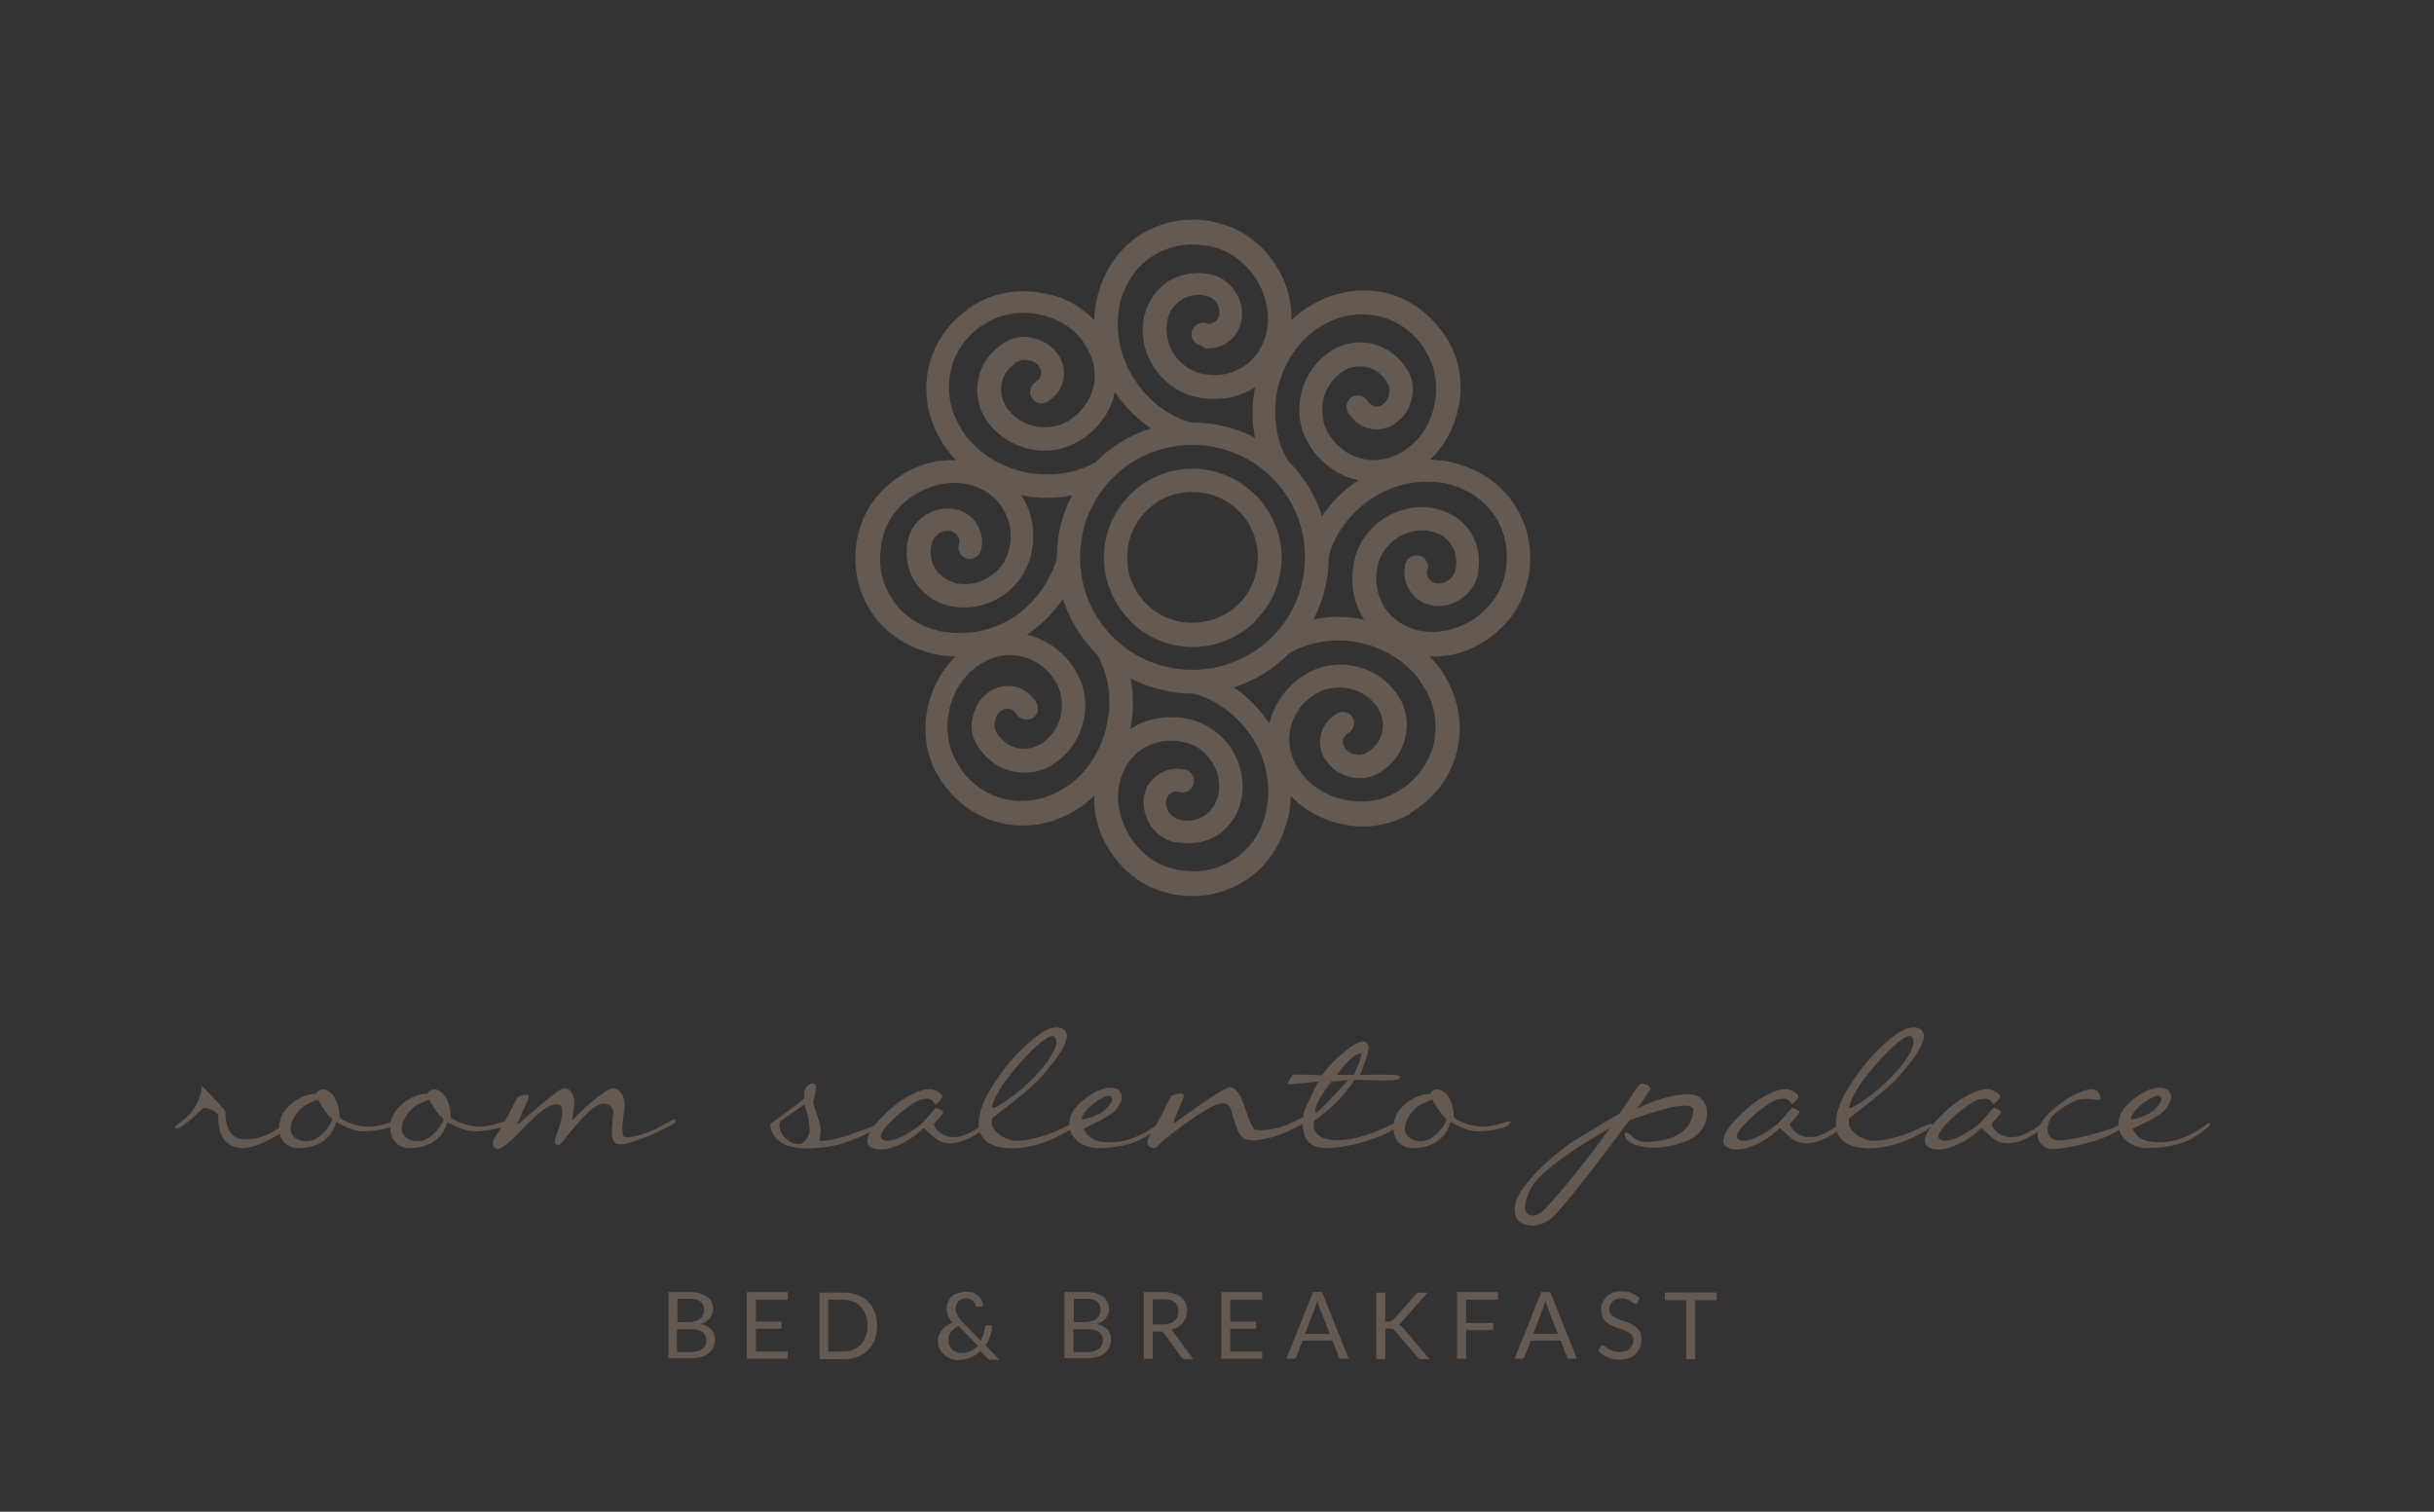 <?xml version="1.0" encoding="UTF-8"?> <svg xmlns="http://www.w3.org/2000/svg" xmlns:xlink="http://www.w3.org/1999/xlink" version="1.1" id="Livello_1" x="0px" y="0px" viewBox="0 0 512 318" style="enable-background:new 0 0 512 318;" xml:space="preserve"><rect x="0" y="0" width="512" height="318" fill="#333333" stroke="none"/> <style type="text/css"> .st0{fill:#FFFFFF;} .st1{fill:#655A51;} </style> <g> <path class="st0" d="M845.8,98.6c5.1,0,9.9,2.1,13.2,5.5l0,0h0.1c3.3,3.4,5.5,8.1,5.5,13.2s-2.1,9.9-5.5,13.2l0.1,0.1 c-3.4,3.3-8.1,5.5-13.3,5.5c-5.1,0-9.8-2.1-13.2-5.5v-0.1c-3.3-3.3-5.5-8.1-5.5-13.2s2.1-9.8,5.5-13.2l0,0l0,0 C836,100.7,840.7,98.6,845.8,98.6L845.8,98.6z M847.4,72.6c-1.3-0.3-2-1.7-1.7-2.9c0.4-1.3,1.7-2.1,3-1.7c0.1,0,0.2,0,0.3,0.1 c0.6,0.1,1.1-0.1,1.5-0.4c0.4-0.2,0.7-0.7,0.9-1.2l0,0c0.1-0.1,0.1-0.2,0.1-0.4c0.1-0.8-0.1-1.7-0.6-2.4c-0.4-0.7-1.2-1.2-2-1.4 c-0.3-0.1-0.6-0.1-0.9-0.2h-0.1c-1.7-0.2-3.3,0.2-4.6,1.1c-1.3,0.9-2.3,2.2-2.7,4l0,0c-0.1,0.3-0.1,0.6-0.2,0.9 c-0.2,2.3,0.4,4.6,1.6,6.5c1.3,1.9,3.2,3.3,5.4,3.9c0.5,0.1,1.1,0.2,1.5,0.3c2.9,0.4,5.6-0.3,7.8-1.8c2.2-1.4,3.8-3.7,4.6-6.6l0,0 c0.1-0.5,0.2-1,0.3-1.5c0.5-3.7-0.6-7.5-2.6-10.6c-2.1-3-5.1-5.4-8.7-6.3l0,0c-0.7-0.2-1.5-0.4-2.2-0.4c-4-0.6-7.9,0.4-11,2.5 c-3,2-5.3,5.3-6.4,9.3l0,0c-0.2,0.7-0.3,1.5-0.4,2.2c-0.7,5.1,0.7,10.4,3.6,14.6c2.8,4.2,6.9,7.4,11.8,8.7h0.2 c4.7,0,9.2,1.1,13.1,3.2c-0.7-3.4-0.7-7,0-10.4l0.1-0.3c-3.1,2-6.8,2.9-10.8,2.4c-0.7-0.1-1.4-0.2-2.2-0.4 c-3.4-0.9-6.3-3.1-8.2-5.9c-1.9-2.8-2.9-6.3-2.4-9.8c0.1-0.5,0.1-1.1,0.3-1.5l0,0c0.7-2.9,2.4-5.2,4.6-6.8c2.3-1.5,5.1-2.2,8.1-1.9 l0,0c0.5,0.1,1,0.2,1.5,0.3c2,0.5,3.7,1.8,4.8,3.5c1.1,1.6,1.7,3.7,1.4,5.7v0.1c-0.1,0.3-0.1,0.6-0.2,0.9l0,0 c-0.4,1.7-1.5,3.2-2.9,4.1c-1.4,0.9-3,1.4-4.8,1.1C848.1,72.8,847.7,72.7,847.4,72.6L847.4,72.6z M837.1,90.1 c-2.9-2-5.5-4.5-7.4-7.4l-0.2-0.2c-0.7,3.5-2.8,6.8-5.9,9.2c-0.6,0.4-1.2,0.9-1.9,1.2c-3,1.8-6.6,2.3-9.9,1.6 c-3.3-0.7-6.5-2.5-8.7-5.3c-0.3-0.4-0.6-0.8-0.9-1.3l0,0c-1.5-2.5-2-5.4-1.4-8.1c0.5-2.7,2-5.1,4.3-6.9l0,0 c0.4-0.3,0.9-0.6,1.3-0.9l0,0c1.8-1.1,3.8-1.4,5.8-0.9c1.9,0.4,3.8,1.4,5,3c0.2,0.3,0.4,0.6,0.6,0.8l0,0c0.9,1.5,1.2,3.3,0.9,4.9 c-0.3,1.6-1.2,3.1-2.7,4.2l0,0c-0.2,0.2-0.5,0.4-0.7,0.5c-1.2,0.7-2.7,0.3-3.3-0.9c-0.7-1.1-0.2-2.6,0.9-3.3 c0.1-0.1,0.2-0.1,0.3-0.2l0,0c0.4-0.4,0.7-0.8,0.8-1.3c0.1-0.5,0-1-0.3-1.5l0,0c-0.1-0.1-0.1-0.2-0.2-0.3c-0.5-0.7-1.3-1.1-2.1-1.2 c-0.9-0.2-1.7-0.1-2.4,0.3l0,0c-0.4,0.2-0.6,0.4-0.8,0.6l0,0c-1.4,1.1-2.3,2.5-2.5,4c-0.3,1.5-0.1,3.2,0.9,4.7v0.1 c0.1,0.2,0.3,0.5,0.6,0.8c1.4,1.8,3.5,3,5.7,3.4c2.2,0.4,4.6,0.1,6.6-1c0.4-0.3,0.9-0.6,1.3-0.9c2.3-1.8,3.8-4.2,4.3-6.8 c0.5-2.6,0-5.4-1.5-7.9l0,0c-0.2-0.4-0.6-0.9-0.9-1.4c-2.2-3-5.6-4.9-9.3-5.6c-3.6-0.7-7.4-0.2-10.7,1.7l0,0 c-0.7,0.4-1.3,0.8-1.9,1.2l0,0c-3.2,2.5-5.3,5.9-5.9,9.5c-0.7,3.7-0.1,7.6,2,11.2c0.3,0.6,0.7,1.2,1.2,1.9 c3.2,4.2,7.9,6.8,12.9,7.8c4.9,0.9,10.2,0.3,14.5-2.2l0.2-0.2C828.8,93.9,832.7,91.5,837.1,90.1L837.1,90.1z M825.2,67.4 c0-0.9,0.1-1.8,0.2-2.7c0.1-1,0.3-1.9,0.6-2.9l0,0c1.4-5.1,4.4-9.4,8.4-12.1c4-2.7,9-4,14.4-3.3c0.9,0.1,1.8,0.3,2.7,0.6l0,0 c4.8,1.2,8.9,4.3,11.6,8.4c2.4,3.5,3.7,7.7,3.5,12c0.6-0.6,1.3-1.2,2-1.7c0.7-0.6,1.6-1.1,2.4-1.6c4.6-2.7,9.7-3.5,14.5-2.7 c4.8,0.9,9.2,3.6,12.5,7.9l0,0c0.6,0.7,1.1,1.5,1.6,2.3l0,0c2.5,4.3,3.2,9.4,2.2,14.1c-0.8,4.1-2.9,8.1-6,11c0.9,0,1.8,0.1,2.7,0.2 c1,0.1,1.9,0.3,2.8,0.6l0,0c5.2,1.4,9.4,4.4,12.1,8.4c2.7,4,4,9,3.3,14.4c-0.1,0.9-0.3,1.8-0.6,2.7l0,0c-1.2,4.8-4.3,8.9-8.4,11.6 c-3.5,2.4-7.7,3.7-12,3.5c0.7,0.6,1.2,1.3,1.8,2c0.6,0.7,1.1,1.5,1.6,2.4c2.7,4.6,3.5,9.7,2.6,14.5c-0.9,4.8-3.5,9.2-7.8,12.5l0,0 c-0.7,0.6-1.6,1.1-2.3,1.6v0.1c-4.3,2.5-9.4,3.2-14.1,2.2c-4.1-0.8-8.1-2.9-11-6c0,0.9-0.1,1.8-0.2,2.7c-0.1,1-0.3,1.9-0.6,2.8l0,0 c-1.4,5.2-4.4,9.4-8.4,12.1c-4,2.7-9,4-14.3,3.3c-0.9-0.1-1.8-0.3-2.7-0.6h-0.1c-4.8-1.2-8.8-4.3-11.5-8.4c-2.4-3.5-3.7-7.7-3.5-12 c-0.6,0.7-1.3,1.2-2,1.8c-0.7,0.6-1.6,1.1-2.4,1.6c-4.6,2.7-9.7,3.5-14.4,2.6c-4.8-0.9-9.2-3.5-12.5-7.8l0,0 c-0.6-0.7-1.1-1.5-1.6-2.4v0.1c-2.5-4.3-3.2-9.4-2.2-14.1c0.8-4.1,2.9-8.1,5.9-11c-0.9,0-1.8-0.1-2.7-0.2c-1-0.2-1.9-0.3-2.8-0.6 l0,0c-5.2-1.4-9.4-4.4-12.1-8.4c-2.7-4-4-9-3.3-14.3c0.1-0.9,0.3-1.8,0.6-2.7v-0.1c1.2-4.8,4.3-8.8,8.4-11.5 c3.5-2.4,7.7-3.7,12-3.5c-0.6-0.6-1.2-1.3-1.7-2c-0.6-0.7-1.1-1.6-1.6-2.4c-2.7-4.6-3.5-9.7-2.6-14.4c0.9-4.8,3.5-9.2,7.8-12.5l0,0 c0.7-0.6,1.5-1.1,2.3-1.6l0,0c4.3-2.5,9.4-3.2,14.1-2.2C818.3,62.2,822.3,64.3,825.2,67.4L825.2,67.4z M865.9,96.9l0.2,0.2 c3.2,3.2,5.6,7.1,7,11.5c1.9-2.9,4.5-5.5,7.4-7.4l0.2-0.2c-3.5-0.7-6.8-2.8-9.3-5.9c-0.4-0.6-0.8-1.2-1.2-1.9 c-1.8-3-2.3-6.6-1.6-9.9c0.6-3.3,2.5-6.5,5.3-8.7c0.4-0.3,0.8-0.6,1.3-0.9h-0.1c2.6-1.5,5.5-2,8.1-1.5c2.7,0.6,5.2,2,7,4.4l0,0 c0.3,0.4,0.6,0.9,0.9,1.3l0,0c1.1,1.7,1.3,3.8,0.9,5.8c-0.4,1.9-1.4,3.8-3.1,5c-0.2,0.2-0.5,0.4-0.7,0.6l0,0 c-1.6,0.9-3.3,1.2-4.9,0.9c-1.6-0.3-3.1-1.2-4.2-2.7l0,0c-0.2-0.2-0.4-0.5-0.5-0.7c-0.7-1.2-0.3-2.7,0.8-3.3 c1.2-0.7,2.7-0.2,3.3,0.9c0.1,0.1,0.1,0.2,0.2,0.3l0,0c0.4,0.4,0.8,0.7,1.3,0.8c0.5,0.1,1,0,1.5-0.3l0,0c0.1-0.1,0.2-0.1,0.3-0.2 c0.6-0.5,1.1-1.3,1.2-2.1c0.2-0.9,0.1-1.7-0.4-2.4l0,0c-0.2-0.4-0.4-0.6-0.5-0.8l0,0c-1.1-1.4-2.5-2.3-4-2.5 c-1.6-0.3-3.2-0.1-4.8,0.9l0,0c-0.2,0.1-0.5,0.3-0.8,0.6c-1.8,1.4-3,3.5-3.4,5.7c-0.4,2.2-0.1,4.6,1,6.6c0.3,0.4,0.6,0.9,0.9,1.3 c1.7,2.3,4.2,3.8,6.8,4.3c2.6,0.5,5.4,0,7.9-1.5l0,0c0.4-0.2,0.9-0.6,1.3-0.9c3-2.2,4.9-5.6,5.6-9.3c0.7-3.6,0.2-7.4-1.7-10.7l0,0 c-0.4-0.7-0.8-1.3-1.2-1.9l0,0c-2.5-3.2-5.9-5.3-9.5-5.9c-3.6-0.7-7.6-0.1-11.1,2c-0.6,0.3-1.2,0.7-1.9,1.2 c-4.2,3.2-6.8,7.9-7.8,12.9C862.7,87.3,863.4,92.6,865.9,96.9L865.9,96.9z M874.5,117v0.2c0,4.7-1.2,9.2-3.2,13.1 c3.4-0.7,7-0.7,10.4,0l0.3,0.1c-2-3.1-2.9-6.8-2.4-10.8c0.1-0.7,0.2-1.4,0.4-2.2c0.9-3.4,3.1-6.3,5.9-8.2c2.9-1.9,6.3-2.9,9.9-2.4 c0.5,0.1,1.1,0.1,1.6,0.3l0,0c2.9,0.7,5.2,2.4,6.8,4.6c1.5,2.3,2.2,5.1,1.8,8l0,0c-0.1,0.6-0.1,1.1-0.2,1.5c-0.6,2-1.8,3.7-3.5,4.8 c-1.7,1.1-3.7,1.7-5.8,1.4l0,0c-0.3-0.1-0.6-0.1-0.9-0.2l0,0c-1.7-0.4-3.1-1.5-4-2.9c-0.9-1.4-1.4-3-1.1-4.8c0-0.3,0.1-0.6,0.1-0.9 c0.4-1.3,1.7-2,3-1.7c1.3,0.4,2.1,1.7,1.7,3c0,0.1-0.1,0.2-0.1,0.3c-0.1,0.6,0.1,1.1,0.3,1.5c0.3,0.4,0.7,0.7,1.3,0.9l0,0 c0.1,0.1,0.2,0.1,0.4,0.1c0.8,0.1,1.7-0.1,2.4-0.6c0.7-0.4,1.3-1.2,1.5-2c0.1-0.3,0.1-0.6,0.2-0.9v-0.1c0.2-1.7-0.2-3.3-1.1-4.6 c-0.9-1.3-2.2-2.3-4-2.7l0,0c-0.3-0.1-0.6-0.1-1-0.2c-2.2-0.2-4.6,0.4-6.4,1.6c-1.9,1.3-3.3,3.2-3.9,5.4c-0.1,0.5-0.2,1.1-0.3,1.5 c-0.4,2.9,0.3,5.6,1.7,7.8c1.5,2.2,3.8,3.8,6.6,4.6l0,0c0.6,0.1,1.1,0.2,1.6,0.3c3.7,0.5,7.5-0.6,10.6-2.6c3-2.1,5.4-5.1,6.3-8.7 l0,0c0.2-0.7,0.4-1.5,0.4-2.2c0.6-4-0.4-7.9-2.5-11c-2.1-3-5.3-5.3-9.3-6.4l0,0c-0.7-0.2-1.5-0.4-2.2-0.4 c-5.2-0.7-10.4,0.7-14.6,3.6C879,108,875.8,112.2,874.5,117L874.5,117z M866.2,137.4l-0.1,0.1v0.1H866c-3.2,3.2-7.1,5.6-11.5,7 c2.9,1.9,5.4,4.5,7.4,7.4l0.1,0.2c0.8-3.5,2.9-6.8,6-9.3c0.6-0.4,1.2-0.8,1.9-1.2c3-1.8,6.6-2.3,9.9-1.6c3.3,0.6,6.5,2.5,8.6,5.3 c0.3,0.4,0.6,0.8,0.9,1.3v-0.1c1.5,2.6,2,5.5,1.4,8.1c-0.5,2.7-2,5.2-4.3,7l0,0c-0.4,0.3-0.9,0.6-1.3,0.9l0,0 c-1.8,1.1-3.9,1.3-5.8,0.9c-1.9-0.4-3.8-1.4-5-3.1c-0.2-0.2-0.4-0.5-0.6-0.7l0,0c-0.9-1.5-1.2-3.3-0.9-4.9c0.3-1.6,1.2-3.1,2.7-4.2 l0,0c0.2-0.2,0.5-0.4,0.7-0.5c1.2-0.7,2.7-0.3,3.3,0.8c0.7,1.2,0.2,2.7-0.9,3.3c-0.1,0.1-0.2,0.1-0.3,0.2l0,0 c-0.4,0.4-0.7,0.8-0.8,1.3c-0.1,0.4,0,1,0.3,1.5l0,0c0.1,0.1,0.1,0.2,0.2,0.3c0.5,0.6,1.3,1.1,2.1,1.2c0.9,0.2,1.7,0.1,2.4-0.4l0,0 c0.3-0.2,0.6-0.4,0.8-0.5l0,0c1.4-1.1,2.2-2.5,2.5-4c0.3-1.5,0-3.2-0.9-4.8l0,0c-0.1-0.2-0.3-0.5-0.6-0.8c-1.4-1.8-3.5-3-5.7-3.4 c-2.2-0.4-4.6-0.1-6.6,1c-0.4,0.2-0.9,0.6-1.3,0.9c-2.4,1.7-3.8,4.2-4.3,6.8c-0.5,2.6-0.1,5.4,1.5,7.9l0,0c0.2,0.4,0.6,0.9,0.9,1.3 c2.3,3,5.7,4.9,9.3,5.6c3.7,0.7,7.5,0.2,10.7-1.7l0,0c0.7-0.4,1.3-0.8,1.9-1.2l0,0c3.2-2.5,5.3-5.9,6-9.5c0.7-3.6,0.1-7.6-2-11.1 c-0.4-0.6-0.8-1.2-1.2-1.9c-3.2-4.2-7.9-6.8-12.9-7.8C875.8,134.2,870.6,134.9,866.2,137.4L866.2,137.4z M846.1,145.9h-0.2 c-4.7,0-9.1-1.2-13.1-3.2c0.7,3.4,0.7,7,0,10.4l-0.1,0.3c3-2,6.8-2.9,10.8-2.4c0.7,0.1,1.4,0.2,2.2,0.4c3.3,0.9,6.3,3.1,8.2,5.9 c1.9,2.9,2.8,6.3,2.4,9.9c-0.1,0.5-0.2,1.1-0.3,1.5l0,0c-0.7,2.9-2.4,5.2-4.6,6.8c-2.3,1.5-5.1,2.2-8.1,1.8l0,0 c-0.5-0.1-1-0.1-1.5-0.2c-2-0.6-3.7-1.8-4.8-3.5c-1.1-1.7-1.6-3.7-1.4-5.8l0,0c0.1-0.3,0.1-0.6,0.2-0.9l0,0c0.4-1.7,1.5-3.1,2.9-4 c1.4-0.9,3-1.4,4.8-1.1c0.3,0,0.6,0.1,0.9,0.1c1.3,0.4,2,1.7,1.7,3c-0.4,1.3-1.7,2.1-3,1.7c-0.1,0-0.2-0.1-0.3-0.1 c-0.6-0.1-1.1,0.1-1.5,0.3c-0.4,0.3-0.7,0.7-0.9,1.3l0,0c-0.1,0.1-0.1,0.2-0.1,0.4c-0.1,0.8,0.1,1.7,0.6,2.4c0.5,0.7,1.2,1.2,2,1.5 c0.4,0.1,0.7,0.1,0.9,0.2l0,0c1.7,0.2,3.4-0.2,4.7-1.1c1.2-0.9,2.2-2.2,2.7-4l0,0c0.1-0.3,0.2-0.6,0.2-1c0.3-2.2-0.3-4.6-1.6-6.4 c-1.2-1.9-3.1-3.3-5.3-3.9c-0.6-0.1-1.1-0.2-1.5-0.3c-2.9-0.4-5.6,0.3-7.8,1.7c-2.2,1.5-3.8,3.8-4.6,6.6l0,0 c-0.1,0.6-0.2,1.1-0.3,1.6c-0.5,3.7,0.6,7.5,2.6,10.5c2,3.1,5.1,5.5,8.7,6.4l0,0c0.7,0.2,1.5,0.4,2.2,0.4c4.1,0.6,7.9-0.4,11-2.5 c3.1-2.1,5.4-5.3,6.4-9.3l0,0c0.2-0.7,0.3-1.5,0.4-2.2c0.7-5.2-0.7-10.4-3.6-14.6C855.1,150.5,851,147.2,846.1,145.9L846.1,145.9z M825.8,137.7l-0.2-0.1l0,0v-0.1c-3.2-3.2-5.6-7.1-7-11.5c-2,2.9-4.5,5.4-7.4,7.4l-0.2,0.1c3.5,0.8,6.8,2.9,9.2,6 c0.4,0.6,0.9,1.2,1.2,1.9c1.8,3,2.3,6.6,1.6,9.9c-0.7,3.3-2.5,6.5-5.3,8.6c-0.4,0.3-0.8,0.6-1.3,0.9v0.1c-2.5,1.5-5.4,2-8.1,1.4 c-2.7-0.5-5.1-2-6.9-4.3l0,0c-0.3-0.4-0.6-0.9-0.9-1.3l0,0c-1.1-1.8-1.4-3.9-0.9-5.8c0.4-1.9,1.4-3.8,3-5c0.3-0.2,0.6-0.4,0.8-0.6 l0,0c1.6-0.9,3.3-1.2,4.9-0.9c1.6,0.3,3.1,1.2,4.2,2.7l0,0c0.2,0.2,0.4,0.5,0.5,0.7c0.7,1.2,0.3,2.7-0.9,3.3 c-1.1,0.6-2.6,0.2-3.3-0.9c-0.1-0.1-0.1-0.2-0.2-0.3l0,0c-0.4-0.4-0.8-0.7-1.3-0.8c-0.5-0.1-1,0-1.5,0.3l0,0 c-0.1,0.1-0.2,0.1-0.3,0.2c-0.7,0.5-1.1,1.3-1.2,2.1c-0.2,0.9-0.1,1.7,0.3,2.4l0,0c0.2,0.3,0.4,0.6,0.6,0.8l0,0 c1.1,1.4,2.5,2.2,4,2.5c1.5,0.3,3.2,0,4.7-0.9h0.1c0.2-0.1,0.5-0.3,0.8-0.6c1.8-1.4,3-3.5,3.4-5.7c0.4-2.2,0.1-4.6-1-6.6 c-0.3-0.4-0.6-0.9-0.9-1.3c-1.8-2.4-4.2-3.8-6.8-4.3c-2.6-0.5-5.4-0.1-7.9,1.5l0,0c-0.4,0.2-0.9,0.6-1.4,0.9 c-3,2.3-4.9,5.7-5.6,9.3c-0.7,3.7-0.2,7.5,1.7,10.7l0,0c0.4,0.7,0.8,1.3,1.2,1.9l0,0c2.5,3.2,5.9,5.3,9.5,5.9 c3.7,0.7,7.6,0.1,11.2-2c0.6-0.4,1.2-0.8,1.9-1.2c4.2-3.2,6.8-7.9,7.8-12.9C828.9,147.3,828.3,142.1,825.8,137.7L825.8,137.7z M817.3,117.5v-0.2c0-4.7,1.1-9.1,3.2-13.1c-3.4,0.7-7,0.7-10.4,0l-0.3-0.1c2,3,2.9,6.8,2.4,10.8c-0.1,0.7-0.2,1.4-0.4,2.2 c-0.9,3.3-3.1,6.3-5.9,8.2c-2.8,1.9-6.3,2.8-9.8,2.4c-0.5-0.1-1.1-0.2-1.6-0.3l0,0c-2.9-0.7-5.2-2.4-6.8-4.7c-1.6-2.2-2.2-5-1.9-8 l0,0c0.1-0.5,0.2-1,0.3-1.5c0.5-2,1.8-3.7,3.5-4.8c1.6-1.1,3.7-1.6,5.7-1.4h0.1c0.3,0.1,0.6,0.1,0.9,0.2l0,0 c1.7,0.4,3.2,1.5,4.1,2.9c0.9,1.4,1.4,3,1.1,4.8c0,0.3-0.1,0.6-0.2,0.9c-0.3,1.3-1.7,2-2.9,1.7c-1.3-0.4-2.1-1.7-1.7-3 c0-0.1,0-0.2,0.1-0.3c0.1-0.6-0.1-1.1-0.4-1.5c-0.2-0.4-0.7-0.7-1.2-0.9l0,0c-0.1-0.1-0.2-0.1-0.4-0.1c-0.8-0.1-1.7,0.1-2.4,0.6 c-0.7,0.5-1.2,1.2-1.4,2c-0.1,0.4-0.1,0.7-0.2,0.9l0,0c-0.2,1.7,0.2,3.4,1.1,4.7c0.9,1.2,2.2,2.2,4,2.7l0,0 c0.3,0.1,0.6,0.2,0.9,0.2c2.3,0.3,4.6-0.3,6.5-1.6c1.9-1.2,3.3-3.1,3.9-5.3c0.1-0.6,0.2-1.1,0.3-1.5c0.4-2.9-0.3-5.6-1.8-7.8 c-1.4-2.2-3.7-3.8-6.6-4.6l0,0c-0.5-0.1-1-0.2-1.5-0.3c-3.7-0.5-7.5,0.6-10.6,2.6c-3,2-5.4,5.1-6.3,8.7l0,0 c-0.2,0.7-0.4,1.5-0.4,2.2c-0.6,4.1,0.4,7.9,2.5,11c2,3.1,5.3,5.4,9.3,6.4l0,0c0.7,0.2,1.5,0.3,2.2,0.4c5.1,0.7,10.4-0.7,14.6-3.6 C812.7,126.6,815.9,122.4,817.3,117.5L817.3,117.5z M862.6,100.5c-4.3-4.3-10.2-6.9-16.8-6.9c-6.5,0-12.5,2.6-16.7,6.9 c-4.3,4.3-6.9,10.2-6.9,16.7c0,6.6,2.6,12.5,6.9,16.8l0,0c4.3,4.3,10.2,6.9,16.7,6.9c6.6,0,12.5-2.7,16.8-6.9l0,0 c4.3-4.3,6.9-10.2,6.9-16.8C869.6,110.8,866.9,104.8,862.6,100.5L862.6,100.5z M855.6,107.5c-2.5-2.5-5.9-4-9.8-4 c-3.8,0-7.3,1.5-9.7,4l0,0c-2.5,2.5-4,5.9-4,9.7c0,3.8,1.5,7.3,4,9.8l0,0c2.5,2.5,5.9,4,9.7,4c3.8,0,7.3-1.5,9.8-4l0,0 c2.5-2.5,4-5.9,4-9.8C859.6,113.5,858.1,110,855.6,107.5L855.6,107.5z"></path> <g> <path class="st0" d="M632.6,236.3c4.1-2.6,4.8-6.8,4.8-7.5c0-0.7,0.9,0.5,1.7,1.3c0.7,0.8,3.3,3.3,3.3,3.8c0,0.5,0,4.9,2.9,5.6 c3.8,0.9,7.7-1.7,9-2.6c1.3-0.9,1.5,0.1,0.8,0.7c-0.8,0.6-1.9,1.4-3.6,2.2c-1.6,0.8-4.2,2.1-6.6,1.6c-2.4-0.5-4.1-2.5-4-6.7 c0-0.9-2.5-1.8-3.1-1.6c-0.5,0.2-3,3.1-5.2,4.2c0,0-0.3,0.2-0.6,0c-0.2-0.2-0.4-0.3,0.4-0.8L632.6,236.3z"></path> <path class="st0" d="M677.1,237.1c-0.8,0.3-3.4,0.9-5.7,0.9c-2.3,0-5.7-2-5.7-2s-0.9,5.5-8,5.5c-4.7-0.1-5.1-6-2-8.8 c3.1-2.9,5.8-2.6,5.8-2.6c0.2-0.8,1.7-1.6,3.3,0c1.6,1.6,1.6,4.7,1.6,4.7s-0.2,0.6,2.4,1.5c2.6,0.9,4.7,1,7.9-0.1 C679.8,235.2,677.9,236.8,677.1,237.1z M664.9,235.4c-1.5-1.2-3-4.1-3-4.1s-1.3,0.4-2.7,1.2c-2,1.1-5.5,6.3-0.6,7.5 C662.5,240.8,665.1,235.5,664.9,235.4z"></path> <path class="st0" d="M700.5,237.1c-0.8,0.3-3.4,0.9-5.7,0.9c-2.3,0-5.7-2-5.7-2s-0.9,5.5-8,5.5c-4.7-0.1-5.1-6-2-8.8 c3.1-2.9,5.8-2.6,5.8-2.6c0.2-0.8,1.7-1.6,3.3,0c1.6,1.6,1.6,4.7,1.6,4.7s-0.2,0.6,2.4,1.5c2.6,0.9,4.7,1,7.9-0.1 C703.2,235.2,701.4,236.8,700.5,237.1z M688.3,235.4c-1.5-1.2-3-4.1-3-4.1s-1.3,0.4-2.7,1.2c-2,1.1-5.5,6.3-0.6,7.5 C685.9,240.8,688.5,235.5,688.3,235.4z"></path> <path class="st0" d="M737,236.2c-0.2,0.2-4,2.2-6.9,3.3c-2.9,1-5.7,2.2-6.3-0.1c-0.2-0.6,0-3.1,0.2-5.2c0.1-1.3-1.4-3.4-4.5-0.9 c-1.9,1.6-4.5,4.7-5,5.4c-1.6,2-2,2.8-2.7,1.8c-0.6-0.7,2.2-5.4,1.3-7.8c-0.4-0.5-1.8-0.7-3.6,0.6c-3,2.2-5.6,5.4-7,6.6 c-1.4,1.1-2,1.8-2.8,1.8c-0.8-0.1-1.7-0.9-0.3-2.9c1.4-1.8,4.1-7.4,4.4-7.9c0.2-0.3,2.9-1.3,2.4,0c-0.4,1.3-2.6,5.6-2.3,5.6 c0.3,0,8.4-7.6,9.8-7.6c1.7,0,2.2,2.2,2.1,3.5c-0.1,0.9-0.3,2-0.4,3.3c2.9-3.3,6.3-5.7,7.8-6.6c1.5-0.8,3.4,1.1,3.2,3.6 c-0.2,2-1,6,0,6.5c0.7,0.3,4.4-0.6,6.7-1.8c2.2-1.2,3.5-2,3.8-2C737.2,235.5,737.2,236.1,737,236.2z"></path> <path class="st0" d="M779.4,237.1c-0.5,0.9-5.2,2.9-8.1,3.7c-2.8,0.7-8.2,1.3-11.1,0c-2.9-1.3-3.5-4.2-3-4.5 c5.1-3.7,6.7-4.9,6.9-5.2c0.1-0.3,0.1-0.6,0.1-1.3c0.1-1.1,0.9-2,1.9-1.9c1.1,0.2,0.2,2.7,0,3.6c-0.2,0.9,1.3,4,1.5,5.7 c0.2,1.7-0.4,2.4-0.2,2.7c0.2,0.3,3.1-0.1,6.1-1.1C776.7,237.7,779.9,236.2,779.4,237.1z M764.1,232.4c-0.2,0.1-4.6,3.2-5,3.5 c-0.4,0.3-0.3,3.1,2.4,4.4c2.8,1.3,3.6-1.5,3.8-2.2C765.5,237,764.5,232.3,764.1,232.4z"></path> <path class="st0" d="M791.3,231.7c-0.6-0.7-1.4-0.7-2.6-0.4c-1.2,0.3-3.7,2.3-4.7,3.1c-1,0.9-4.2,3.8-3.7,4.9 c0.4,0.9,1.8,0.8,3.5,0.2c1.8-0.7,3.6-2,4.7-2.8c1-0.8,3.1-3.5,3.3-3.6c0.2-0.1,1.4,0.4,1.6,0.7c0.3,0.2-1.5,2.1-1.9,2.5 c-0.3,0.4,1,2.8,4,2.9c2.9,0.2,6.6-3,6.8-3c0.2,0,0.2,0.8,0.1,0.9c-0.1,0.2-2.2,1.9-4.6,2.8c-2.5,0.9-4.3,0.7-5.7-0.2 c-1.3-0.8-2.5-2.4-2.8-2.4c-0.2,0-1.5,1.7-4.3,3.1c-3.9,2-6.1,1.5-7.1,0.7c-1-0.9-0.6-3.1,3.5-7c4.1-3.9,7.7-5,8.9-5 c1.3-0.1,2.9,1,2.9,1.5c0.1,0.4-1.2,1.7-1.4,1.7C791.7,232.2,791.5,232,791.3,231.7z"></path> <path class="st0" d="M820.9,237.1c-0.4,0.3-8.3,5.7-15.6,4.2c-7.2-1.5-3.9-9-2-12.1c4.3-7.2,9.1-10.8,11-12.1 c2-1.3,4.7-1.5,5.1,0.6c0.3,2.2-3.6,7-6.2,9.7c-2.6,2.7-9.4,7.6-9.5,7.9c-0.7,2.3,2.1,4.2,4.4,4.6c2.2,0.3,6.7-0.7,10.2-2.5 C821.8,235.7,821.3,236.7,820.9,237.1z M803.7,233.1c0.3,0.2,4.8-2.2,9.3-7c4.4-4.8,4.8-7.3,3.7-8.1c-1-0.6-5.1,2.8-9.7,8.7 C803.6,231.2,803.7,233.1,803.7,233.1z"></path> <path class="st0" d="M838.9,237c-3,2.4-5.6,4.3-12.4,4.5c-6.1,0.2-8.8-5.4-4.4-9.4c4.3-4,7.7-3.7,8.5-2.5c0.8,1.2,0.3,2.3-0.9,3.9 c-1.3,1.5-6.8,3.9-6.8,3.9c0.6,1,1.1,2.4,4.1,2.8c6.4,0.8,11.2-3.7,11.9-3.9C839.7,236.1,838.9,237,838.9,237z M827.5,233.4 c1.5-1.4,1.9-2.6,0.9-2.9c-0.9-0.3-5.4,2.5-5.9,4.9C822.5,235.7,825.9,234.9,827.5,233.4z"></path> <path class="st0" d="M844,230.7c-0.4,1.3-2.5,5.6-2.1,5.6c0.3,0,10.4-7.8,12-7.6c1.5,0.3,2.5,2.8,2.8,3.8c0.4,1,1.5,4.9,2.3,5.1 c0.7,0.3,4,0.1,6.5-0.9c2.4-1,4.8-2.4,5.1-2.4c0.4,0.1,0.8,0.8,0.5,1c-0.3,0.2-4.7,2.7-7.8,3.7c-3.1,1-6,1.2-7,0.2 c-1.1-1-1.8-4-2.2-5.2c-0.3-1.2-0.8-3-4.4-1.1c-3.6,1.9-8.1,5.5-9.5,6.6c-1.4,1.2-1.8,2-2.6,2c-0.9-0.1-1.9-0.9-0.6-2.9 c1.4-1.9,4-7.5,4.3-8C841.5,230.4,844.4,229.4,844,230.7z"></path> <path class="st0" d="M888.5,237.3c-2.6,2.1-11.5,4.7-15.8,4.1c-4.4-0.6-3.8-6-3.4-7.4c0.4-1.4,3-6.5,3-6.5s-5.3,0.6-6.1,0.6 c-0.8,0.1,0.5-1.8,0.8-2c0.3-0.2,6.1,0.1,6.1,0.1s1.3-2.2,4.9-5.1c4.1-3.4,4.9-1.7,4.9-0.6c0,1.2-1.8,5.6-1.8,5.6s5-0.1,7,0 c2,0.1,1.5,0.7,0.8,1c-0.7,0.4-8.9,0-8.9,0s-0.8,1.2-2.7,3.5c-1.9,2.3-5.9,5.2-5.9,5.2s-1,3.5,3.8,4c4.8,0.4,10.5-2.2,11.9-3 C888.5,236.2,891,235.2,888.5,237.3z M871.7,233.8c0.1,0.4,0.4,0.2,1.4-0.8c1-0.9,5.5-5.8,5.5-5.8l-3.5,0.3 C875.1,227.5,871.5,231.9,871.7,233.8z M876.2,226.1h3.6c0,0,2-4.3,1.5-4.5C880.8,221.3,878.8,222.5,876.2,226.1z"></path> <path class="st0" d="M911.5,237.1c-0.8,0.3-3.4,0.9-5.7,0.9c-2.3,0-5.7-2-5.7-2s-0.9,5.5-8,5.5c-4.7-0.1-5.1-6-2-8.8 c3.1-2.9,5.8-2.6,5.8-2.6c0.2-0.8,1.7-1.6,3.3,0c1.6,1.6,1.6,4.7,1.6,4.7s-0.2,0.6,2.4,1.5c2.6,0.9,4.7,1,7.9-0.1 C914.2,235.2,912.3,236.8,911.5,237.1z M899.3,235.4c-1.5-1.2-3-4.1-3-4.1s-1.3,0.4-2.7,1.2c-2,1.1-5.5,6.3-0.6,7.5 C896.9,240.8,899.5,235.5,899.3,235.4z"></path> <path class="st0" d="M950,239.9c-7,2.9-12.1,1-12.9-0.3c-0.9-1.4,0.1-1.9,1.2-0.6c1.2,1.4,3,1.4,5.5,1c2.5-0.4,7-1.5,7.4-6.3 c0.3-2.9-9.2,0.5-13.4,1.9c-1.2,1.5-2.4,3.3-3.6,4.8c-0.4,0.6-6.9,9.2-11.3,14.3c-4.3,5.1-8.5,2.7-9,1.4c-0.4-1.4-0.9-3.3,2.3-7.2 c3.4-4.4,8.8-8.3,10.5-9.3c1.7-1,9-5.4,9-5.4c0.7-0.7,3.9-6.3,4.6-6.3c1.2,0.1,1.8,0.7,1.9,1.2c0,0-1.2,1.8-2.8,4.1 c0,0,5.7-3.1,11.1-3C955.2,230.3,955.5,237.7,950,239.9z M933.7,237.3c0,0-14.6,7.9-16.9,13.1c-2.4,5.2,0.1,5.9,2,4.9 c2-1.1,13.2-15.3,13.6-16.4L933.7,237.3z"></path> <path class="st0" d="M971.5,231.7c-0.6-0.7-1.4-0.7-2.7-0.4c-1.2,0.3-3.7,2.3-4.7,3.1c-1,0.9-4.2,3.8-3.7,4.9 c0.4,0.9,1.8,0.8,3.5,0.2c1.8-0.7,3.6-2,4.7-2.8c1-0.8,3.1-3.5,3.3-3.6c0.2-0.1,1.4,0.4,1.6,0.7c0.3,0.2-1.5,2.1-1.9,2.5 c-0.3,0.4,1,2.8,4,2.9c2.9,0.2,6.6-3,6.8-3c0.2,0,0.2,0.8,0.1,0.9c-0.1,0.2-2.2,1.9-4.6,2.8c-2.5,0.9-4.3,0.7-5.7-0.2 c-1.3-0.8-2.5-2.4-2.8-2.4c-0.2,0-1.5,1.7-4.3,3.1c-3.9,2-6.1,1.5-7.1,0.7c-1.1-0.9-0.6-3.1,3.5-7c4.1-3.9,7.7-5,8.9-5 c1.3-0.1,2.9,1,2.9,1.5c0.1,0.4-1.2,1.7-1.4,1.7C972,232.2,971.8,232,971.5,231.7z"></path> <path class="st0" d="M1001.2,237.1c-0.4,0.3-8.3,5.7-15.6,4.2c-7.2-1.5-3.9-9-2-12.1c4.3-7.2,9-10.8,11-12.1 c2-1.3,4.7-1.5,5.1,0.6c0.3,2.2-3.6,7-6.2,9.7c-2.7,2.7-9.4,7.6-9.5,7.9c-0.7,2.3,2.1,4.2,4.4,4.6c2.2,0.3,6.7-0.7,10.2-2.5 C1002.1,235.7,1001.6,236.7,1001.2,237.1z M984,233.1c0.3,0.2,4.8-2.2,9.3-7c4.4-4.8,4.8-7.3,3.7-8.1c-1-0.6-5.1,2.8-9.7,8.7 C983.9,231.2,984,233.1,984,233.1z"></path> <path class="st0" d="M1013.9,231.7c-0.6-0.7-1.4-0.7-2.7-0.4c-1.2,0.3-3.7,2.3-4.7,3.1c-1,0.9-4.2,3.8-3.7,4.9 c0.4,0.9,1.8,0.8,3.5,0.2c1.8-0.7,3.6-2,4.7-2.8c1-0.8,3.1-3.5,3.3-3.6c0.2-0.1,1.4,0.4,1.6,0.7c0.3,0.2-1.5,2.1-1.9,2.5 c-0.3,0.4,1,2.8,4,2.9c2.9,0.2,6.6-3,6.8-3c0.2,0,0.2,0.8,0.1,0.9c-0.1,0.2-2.2,1.9-4.6,2.8c-2.5,0.9-4.3,0.7-5.7-0.2 c-1.3-0.8-2.5-2.4-2.8-2.4c-0.2,0-1.5,1.7-4.3,3.1c-3.9,2-6.1,1.5-7.1,0.7c-1.1-0.9-0.6-3.1,3.5-7c4.1-3.9,7.7-5,8.9-5 c1.3-0.1,2.9,1,2.9,1.5c0.1,0.4-1.2,1.7-1.4,1.7C1014.4,232.2,1014.2,232,1013.9,231.7z"></path> <path class="st0" d="M1032.3,231.3c-1.2,0.3-5.1,2.4-6,4.1c-0.9,1.7-1.1,4.7,2.3,4.5c3.4-0.3,9-1.8,11.5-2.9 c2.4-1.1,5-1.8,3.5-0.9c-1.5,0.9-4.6,2.7-6.8,3.5c-2.2,0.8-8.9,2.5-10.9,2c-2.1-0.6-4-3.5,0.3-7.6c4.4-4.1,8.6-5.4,9.7-4.7 c1,0.7,1.1,2.1,0.7,2.1C1035.9,231.3,1033.4,230.9,1032.3,231.3z"></path> <path class="st0" d="M1059.6,237c-3,2.4-5.6,4.3-12.4,4.5c-6.1,0.2-8.8-5.4-4.4-9.4c4.2-4,7.7-3.7,8.5-2.5 c0.8,1.2,0.3,2.3-0.9,3.9c-1.3,1.5-6.8,3.9-6.8,3.9c0.5,1,1.1,2.4,4.1,2.8c6.4,0.8,11.2-3.7,11.9-3.9 C1060.4,236.1,1059.6,237,1059.6,237z M1048.2,233.4c1.5-1.4,1.9-2.6,0.9-2.9c-0.9-0.3-5.4,2.5-5.9,4.9 C1043.2,235.7,1046.7,234.9,1048.2,233.4z"></path> </g> <g> <path class="st0" d="M735.6,285.8v-14h4.5c0.9,0,1.6,0.1,2.2,0.3c0.6,0.2,1.1,0.4,1.5,0.7c0.4,0.3,0.7,0.7,0.9,1.1 c0.2,0.5,0.3,1,0.3,1.5c0,0.3-0.1,0.7-0.2,1c-0.1,0.3-0.3,0.6-0.5,0.9c-0.2,0.3-0.5,0.5-0.8,0.7c-0.3,0.2-0.7,0.4-1.2,0.5 c1,0.2,1.8,0.6,2.3,1.1c0.5,0.5,0.8,1.2,0.8,2.1c0,0.6-0.1,1.1-0.3,1.6c-0.2,0.5-0.5,0.9-1,1.3c-0.4,0.4-0.9,0.6-1.5,0.8 c-0.6,0.2-1.3,0.3-2.1,0.3H735.6z M737.4,278.1h2.5c0.5,0,1-0.1,1.4-0.2c0.4-0.1,0.7-0.3,1-0.5c0.3-0.2,0.4-0.5,0.6-0.8 c0.1-0.3,0.2-0.6,0.2-1c0-0.8-0.2-1.4-0.7-1.8c-0.5-0.4-1.3-0.6-2.3-0.6h-2.6V278.1z M737.4,279.5v4.9h3c0.5,0,1-0.1,1.4-0.2 c0.4-0.1,0.7-0.3,1-0.5c0.3-0.2,0.4-0.5,0.6-0.8c0.1-0.3,0.2-0.6,0.2-1c0-0.7-0.3-1.3-0.8-1.7c-0.5-0.4-1.3-0.6-2.3-0.6H737.4z"></path> <path class="st0" d="M760.7,271.9v1.5H754v4.6h5.4v1.5H754v4.8h6.7v1.5h-8.6v-14H760.7z"></path> <path class="st0" d="M779.5,278.9c0,1-0.2,2-0.5,2.9c-0.3,0.9-0.8,1.6-1.4,2.2c-0.6,0.6-1.3,1.1-2.2,1.4c-0.8,0.3-1.8,0.5-2.8,0.5 h-5.2v-14h5.2c1,0,2,0.2,2.8,0.5c0.8,0.3,1.6,0.8,2.2,1.4s1.1,1.4,1.4,2.2C779.3,276.9,779.5,277.8,779.5,278.9z M777.5,278.9 c0-0.9-0.1-1.6-0.4-2.3c-0.2-0.7-0.6-1.2-1-1.7c-0.4-0.5-0.9-0.8-1.6-1.1c-0.6-0.2-1.3-0.4-2-0.4h-3.3v10.9h3.3 c0.7,0,1.4-0.1,2-0.4c0.6-0.2,1.1-0.6,1.6-1.1c0.4-0.5,0.8-1,1-1.7S777.5,279.7,777.5,278.9z"></path> <path class="st0" d="M798.3,271.7c0.5,0,1,0.1,1.4,0.2c0.4,0.2,0.8,0.4,1.1,0.7c0.3,0.3,0.6,0.6,0.7,1c0.2,0.4,0.3,0.7,0.3,1.1 l-1.1,0.2c0,0-0.1,0-0.1,0c-0.1,0-0.2,0-0.2-0.1c-0.1,0-0.1-0.1-0.2-0.2c0-0.2-0.1-0.3-0.2-0.5c-0.1-0.2-0.2-0.3-0.4-0.5 c-0.2-0.1-0.4-0.3-0.6-0.4c-0.2-0.1-0.5-0.1-0.8-0.1c-0.3,0-0.6,0.1-0.9,0.2c-0.3,0.1-0.5,0.3-0.7,0.4c-0.2,0.2-0.3,0.4-0.4,0.7 c-0.1,0.3-0.2,0.5-0.2,0.8c0,0.2,0,0.4,0.1,0.7c0.1,0.2,0.1,0.4,0.2,0.6c0.1,0.2,0.3,0.4,0.4,0.7c0.2,0.2,0.4,0.5,0.6,0.7l4,4.1 c0.2-0.4,0.4-0.9,0.6-1.4c0.1-0.5,0.2-1,0.3-1.4c0-0.1,0.1-0.2,0.1-0.3c0.1-0.1,0.2-0.1,0.3-0.1h1.1c0,0.7-0.1,1.5-0.4,2.2 c-0.2,0.7-0.6,1.4-1,2l2.9,3h-1.7c-0.2,0-0.3,0-0.5-0.1c-0.1,0-0.2-0.1-0.4-0.3l-1.4-1.4c-0.6,0.6-1.3,1.1-2.1,1.4 c-0.8,0.3-1.7,0.5-2.6,0.5c-0.5,0-1-0.1-1.5-0.3c-0.5-0.2-0.9-0.4-1.3-0.8c-0.4-0.3-0.7-0.7-1-1.2s-0.4-1-0.4-1.6 c0-0.5,0.1-0.9,0.2-1.3c0.2-0.4,0.4-0.8,0.6-1.1c0.3-0.3,0.6-0.7,1-0.9c0.4-0.3,0.8-0.5,1.2-0.7c-0.4-0.5-0.7-1-0.9-1.5 c-0.2-0.5-0.3-1-0.3-1.5c0-0.5,0.1-0.9,0.3-1.3c0.2-0.4,0.4-0.8,0.7-1.1c0.3-0.3,0.7-0.6,1.2-0.7 C797.2,271.8,797.8,271.7,798.3,271.7z M794.5,282c0,0.4,0.1,0.8,0.2,1.1c0.2,0.3,0.4,0.6,0.6,0.8c0.3,0.2,0.5,0.4,0.9,0.5 c0.3,0.1,0.7,0.2,1,0.2c0.7,0,1.4-0.1,2-0.4c0.6-0.3,1.1-0.6,1.5-1.1l-4.1-4.2c-0.7,0.4-1.2,0.8-1.6,1.3 C794.6,280.8,794.5,281.4,794.5,282z"></path> <path class="st0" d="M818.9,285.8v-14h4.5c0.9,0,1.6,0.1,2.2,0.3c0.6,0.2,1.1,0.4,1.5,0.7c0.4,0.3,0.7,0.7,0.9,1.1 c0.2,0.5,0.3,1,0.3,1.5c0,0.3-0.1,0.7-0.2,1c-0.1,0.3-0.3,0.6-0.5,0.9c-0.2,0.3-0.5,0.5-0.8,0.7c-0.3,0.2-0.7,0.4-1.2,0.5 c1,0.2,1.8,0.6,2.3,1.1c0.5,0.5,0.8,1.2,0.8,2.1c0,0.6-0.1,1.1-0.3,1.6c-0.2,0.5-0.5,0.9-1,1.3c-0.4,0.4-0.9,0.6-1.5,0.8 c-0.6,0.2-1.3,0.3-2.1,0.3H818.9z M820.8,278.1h2.5c0.5,0,1-0.1,1.4-0.2c0.4-0.1,0.7-0.3,1-0.5c0.3-0.2,0.4-0.5,0.6-0.8 c0.1-0.3,0.2-0.6,0.2-1c0-0.8-0.2-1.4-0.7-1.8c-0.5-0.4-1.3-0.6-2.3-0.6h-2.6V278.1z M820.8,279.5v4.9h3c0.5,0,1-0.1,1.4-0.2 c0.4-0.1,0.7-0.3,1-0.5c0.3-0.2,0.4-0.5,0.6-0.8c0.1-0.3,0.2-0.6,0.2-1c0-0.7-0.3-1.3-0.8-1.7c-0.5-0.4-1.3-0.6-2.3-0.6H820.8z"></path> <path class="st0" d="M837.5,280v5.8h-1.9v-14h4c0.9,0,1.6,0.1,2.3,0.3c0.6,0.2,1.2,0.4,1.6,0.8c0.4,0.3,0.7,0.7,0.9,1.2 s0.3,1,0.3,1.6c0,0.5-0.1,1-0.2,1.4c-0.2,0.4-0.4,0.8-0.7,1.2c-0.3,0.3-0.7,0.6-1.1,0.9c-0.4,0.2-0.9,0.4-1.4,0.5 c0.2,0.1,0.4,0.3,0.6,0.6l4.1,5.6h-1.7c-0.3,0-0.6-0.1-0.8-0.4l-3.6-5c-0.1-0.2-0.2-0.3-0.4-0.3c-0.1-0.1-0.3-0.1-0.6-0.1H837.5z M837.5,278.6h2c0.6,0,1-0.1,1.5-0.2c0.4-0.1,0.8-0.3,1.1-0.6c0.3-0.2,0.5-0.5,0.6-0.9c0.1-0.3,0.2-0.7,0.2-1.1 c0-0.8-0.3-1.5-0.8-1.9s-1.4-0.6-2.5-0.6h-2.1V278.6z"></path> <path class="st0" d="M860.5,271.9v1.5h-6.7v4.6h5.4v1.5h-5.4v4.8h6.7v1.5h-8.6v-14H860.5z"></path> <path class="st0" d="M878.7,285.8h-1.5c-0.2,0-0.3,0-0.4-0.1c-0.1-0.1-0.2-0.2-0.2-0.3l-1.3-3.4H869l-1.3,3.4 c0,0.1-0.1,0.2-0.2,0.3s-0.2,0.1-0.4,0.1h-1.5l5.6-14h1.9L878.7,285.8z M869.5,280.6h5.2l-2.2-5.7c-0.1-0.3-0.3-0.8-0.4-1.3 c-0.1,0.3-0.1,0.5-0.2,0.7c-0.1,0.2-0.1,0.4-0.2,0.6L869.5,280.6z"></path> <path class="st0" d="M886.4,278h0.7c0.2,0,0.4,0,0.6-0.1c0.1-0.1,0.3-0.2,0.4-0.3l4.7-5.3c0.1-0.2,0.3-0.3,0.4-0.3 c0.1-0.1,0.3-0.1,0.5-0.1h1.6l-5.3,6c-0.1,0.1-0.3,0.3-0.4,0.4s-0.2,0.2-0.4,0.3c0.2,0.1,0.3,0.1,0.5,0.3c0.1,0.1,0.3,0.3,0.4,0.4 l5.6,6.6h-1.6c-0.1,0-0.2,0-0.3,0c-0.1,0-0.2,0-0.2-0.1c-0.1,0-0.1-0.1-0.2-0.1c-0.1-0.1-0.1-0.1-0.2-0.2l-4.8-5.6 c-0.1-0.1-0.1-0.1-0.2-0.2c-0.1-0.1-0.1-0.1-0.2-0.1c-0.1,0-0.2-0.1-0.3-0.1c-0.1,0-0.2,0-0.4,0h-0.9v6.4h-1.9v-14h1.9V278z"></path> <path class="st0" d="M910.1,271.9v1.5h-6.7v4.9h5.7v1.5h-5.7v6h-1.9v-14H910.1z"></path> <path class="st0" d="M926.7,285.8h-1.5c-0.2,0-0.3,0-0.4-0.1c-0.1-0.1-0.2-0.2-0.2-0.3l-1.3-3.4H917l-1.3,3.4 c0,0.1-0.1,0.2-0.2,0.3s-0.2,0.1-0.4,0.1h-1.5l5.6-14h1.9L926.7,285.8z M917.5,280.6h5.2l-2.2-5.7c-0.1-0.3-0.3-0.8-0.4-1.3 c-0.1,0.3-0.1,0.5-0.2,0.7c-0.1,0.2-0.1,0.4-0.2,0.6L917.5,280.6z"></path> <path class="st0" d="M939.5,274c-0.1,0.1-0.1,0.2-0.2,0.2c-0.1,0-0.1,0.1-0.3,0.1c-0.1,0-0.2-0.1-0.4-0.2 c-0.1-0.1-0.3-0.2-0.6-0.4c-0.2-0.1-0.5-0.3-0.8-0.4c-0.3-0.1-0.7-0.2-1.1-0.2c-0.4,0-0.8,0.1-1.1,0.2c-0.3,0.1-0.6,0.3-0.8,0.5 c-0.2,0.2-0.4,0.4-0.5,0.7c-0.1,0.3-0.2,0.5-0.2,0.9c0,0.4,0.1,0.7,0.3,1c0.2,0.3,0.4,0.5,0.8,0.7c0.3,0.2,0.7,0.3,1.1,0.5 c0.4,0.1,0.8,0.3,1.2,0.4c0.4,0.1,0.8,0.3,1.2,0.5s0.8,0.4,1.1,0.7c0.3,0.3,0.6,0.6,0.8,1c0.2,0.4,0.3,0.9,0.3,1.5 c0,0.6-0.1,1.2-0.3,1.7c-0.2,0.5-0.5,1-0.9,1.4c-0.4,0.4-0.9,0.7-1.5,0.9c-0.6,0.2-1.2,0.3-2,0.3c-0.9,0-1.7-0.2-2.5-0.5 c-0.7-0.3-1.4-0.8-1.9-1.3l0.5-0.9c0.1-0.1,0.1-0.1,0.2-0.2c0.1-0.1,0.2-0.1,0.2-0.1c0.1,0,0.3,0.1,0.5,0.2 c0.2,0.1,0.4,0.3,0.7,0.5c0.3,0.2,0.6,0.3,1,0.5c0.4,0.1,0.8,0.2,1.4,0.2c0.4,0,0.8-0.1,1.2-0.2c0.4-0.1,0.6-0.3,0.9-0.5 c0.2-0.2,0.4-0.5,0.6-0.8c0.1-0.3,0.2-0.7,0.2-1c0-0.4-0.1-0.8-0.3-1c-0.2-0.3-0.4-0.5-0.8-0.7c-0.3-0.2-0.7-0.3-1.1-0.5 c-0.4-0.1-0.8-0.3-1.2-0.4c-0.4-0.1-0.8-0.3-1.2-0.5c-0.4-0.2-0.8-0.4-1.1-0.7c-0.3-0.3-0.6-0.6-0.8-1.1c-0.2-0.4-0.3-0.9-0.3-1.6 c0-0.5,0.1-1,0.3-1.4c0.2-0.5,0.5-0.9,0.8-1.2c0.4-0.4,0.8-0.6,1.4-0.9c0.5-0.2,1.2-0.3,1.8-0.3c0.8,0,1.5,0.1,2.1,0.4 c0.6,0.2,1.2,0.6,1.7,1.1L939.5,274z"></path> <path class="st0" d="M956.1,271.9v1.6h-4.5v12.4h-1.9v-12.4h-4.5v-1.6H956.1z"></path> </g> </g> <g> <path class="st1" d="M250.8,98.6c5.1,0,9.9,2.1,13.2,5.5l0,0h0.1c3.3,3.4,5.5,8.1,5.5,13.2s-2.1,9.9-5.5,13.2l0.1,0.1 c-3.4,3.3-8.1,5.5-13.3,5.5c-5.1,0-9.8-2.1-13.2-5.5v-0.1c-3.3-3.3-5.5-8.1-5.5-13.2s2.1-9.8,5.5-13.2l0,0l0,0 C241,100.7,245.7,98.6,250.8,98.6L250.8,98.6z M252.4,72.6c-1.3-0.3-2-1.7-1.7-2.9c0.4-1.3,1.7-2.1,3-1.7c0.1,0,0.2,0,0.3,0.1 c0.6,0.1,1.1-0.1,1.5-0.4c0.4-0.2,0.7-0.7,0.9-1.2l0,0c0.1-0.1,0.1-0.2,0.1-0.4c0.1-0.8-0.1-1.7-0.6-2.4c-0.4-0.7-1.2-1.2-2-1.4 c-0.3-0.1-0.6-0.1-0.9-0.2h-0.1c-1.7-0.2-3.3,0.2-4.6,1.1c-1.3,0.9-2.3,2.2-2.7,4l0,0c-0.1,0.3-0.1,0.6-0.2,0.9 c-0.2,2.3,0.4,4.6,1.6,6.5c1.3,1.9,3.2,3.3,5.4,3.9c0.5,0.1,1.1,0.2,1.5,0.3c2.9,0.4,5.6-0.3,7.8-1.8c2.2-1.4,3.8-3.7,4.6-6.6l0,0 c0.1-0.5,0.2-1,0.3-1.5c0.5-3.7-0.6-7.5-2.6-10.6c-2.1-3-5.1-5.4-8.7-6.3l0,0c-0.7-0.2-1.5-0.4-2.2-0.4c-4-0.6-7.9,0.4-11,2.5 c-3,2-5.3,5.3-6.4,9.3l0,0c-0.2,0.7-0.3,1.5-0.4,2.2c-0.7,5.1,0.7,10.4,3.6,14.6c2.8,4.2,6.9,7.4,11.8,8.7h0.2 c4.7,0,9.2,1.1,13.1,3.2c-0.7-3.4-0.7-7,0-10.4l0.1-0.3c-3.1,2-6.8,2.9-10.8,2.4c-0.7-0.1-1.4-0.2-2.2-0.4 c-3.4-0.9-6.3-3.1-8.2-5.9c-1.9-2.8-2.9-6.3-2.4-9.8c0.1-0.5,0.1-1.1,0.3-1.5l0,0c0.7-2.9,2.4-5.2,4.6-6.8c2.3-1.5,5.1-2.2,8.1-1.9 l0,0c0.5,0.1,1,0.2,1.5,0.3c2,0.5,3.7,1.8,4.8,3.5c1.1,1.6,1.7,3.7,1.4,5.7v0.1c-0.1,0.3-0.1,0.6-0.2,0.9l0,0 c-0.4,1.7-1.5,3.2-2.9,4.1c-1.4,0.9-3,1.4-4.8,1.1C253.1,72.8,252.7,72.7,252.4,72.6L252.4,72.6z M242.1,90.1 c-2.9-2-5.5-4.5-7.4-7.4l-0.2-0.2c-0.7,3.5-2.8,6.8-5.9,9.2c-0.6,0.4-1.2,0.9-1.9,1.2c-3,1.8-6.6,2.3-9.9,1.6 c-3.3-0.7-6.5-2.5-8.7-5.3c-0.3-0.4-0.6-0.8-0.9-1.3l0,0c-1.5-2.5-2-5.4-1.4-8.1c0.5-2.7,2-5.1,4.3-6.9l0,0 c0.4-0.3,0.9-0.6,1.3-0.9l0,0c1.8-1.1,3.8-1.4,5.8-0.9c1.9,0.4,3.8,1.4,5,3c0.2,0.3,0.4,0.6,0.6,0.8l0,0c0.9,1.5,1.2,3.3,0.9,4.9 c-0.3,1.6-1.2,3.1-2.7,4.2l0,0c-0.2,0.2-0.5,0.4-0.7,0.5c-1.2,0.7-2.7,0.3-3.3-0.9c-0.7-1.1-0.2-2.6,0.9-3.3 c0.1-0.1,0.2-0.1,0.3-0.2l0,0c0.4-0.4,0.7-0.8,0.8-1.3c0.1-0.5,0-1-0.3-1.5l0,0c-0.1-0.1-0.1-0.2-0.2-0.3c-0.5-0.7-1.3-1.1-2.1-1.2 c-0.9-0.2-1.7-0.1-2.4,0.3l0,0c-0.4,0.2-0.6,0.4-0.8,0.6l0,0c-1.4,1.1-2.3,2.5-2.5,4c-0.3,1.5-0.1,3.2,0.9,4.7v0.1 c0.1,0.2,0.3,0.5,0.6,0.8c1.4,1.8,3.5,3,5.7,3.4c2.2,0.4,4.6,0.1,6.6-1c0.4-0.3,0.9-0.6,1.3-0.9c2.3-1.8,3.8-4.2,4.3-6.8 c0.5-2.6,0-5.4-1.5-7.9l0,0c-0.2-0.4-0.6-0.9-0.9-1.4c-2.2-3-5.6-4.9-9.3-5.6c-3.6-0.7-7.4-0.2-10.7,1.7l0,0 c-0.7,0.4-1.3,0.8-1.9,1.2l0,0c-3.2,2.5-5.3,5.9-5.9,9.5c-0.7,3.7-0.1,7.6,2,11.2c0.3,0.6,0.7,1.2,1.2,1.9 c3.2,4.2,7.9,6.8,12.9,7.8c4.9,0.9,10.2,0.3,14.5-2.2l0.2-0.2C233.8,93.9,237.7,91.5,242.1,90.1L242.1,90.1z M230.2,67.4 c0-0.9,0.1-1.8,0.2-2.7c0.1-1,0.3-1.9,0.6-2.9l0,0c1.4-5.1,4.4-9.4,8.4-12.1c4-2.7,9-4,14.4-3.3c0.9,0.1,1.8,0.3,2.7,0.6l0,0 c4.8,1.2,8.9,4.3,11.6,8.4c2.4,3.5,3.7,7.7,3.5,12c0.6-0.6,1.3-1.2,2-1.7c0.7-0.6,1.6-1.1,2.4-1.6c4.6-2.7,9.7-3.5,14.5-2.7 c4.8,0.9,9.2,3.6,12.5,7.9l0,0c0.6,0.7,1.1,1.5,1.6,2.3l0,0c2.5,4.3,3.2,9.4,2.2,14.1c-0.8,4.1-2.9,8.1-6,11c0.9,0,1.8,0.1,2.7,0.2 c1,0.1,1.9,0.3,2.8,0.6l0,0c5.2,1.4,9.4,4.4,12.1,8.4c2.7,4,4,9,3.3,14.4c-0.1,0.9-0.3,1.8-0.6,2.7l0,0c-1.2,4.8-4.3,8.9-8.4,11.6 c-3.5,2.4-7.7,3.7-12,3.5c0.7,0.6,1.2,1.3,1.8,2c0.6,0.7,1.1,1.5,1.6,2.4c2.7,4.6,3.5,9.7,2.6,14.5c-0.9,4.8-3.5,9.2-7.8,12.5l0,0 c-0.7,0.6-1.6,1.1-2.3,1.6v0.1c-4.3,2.5-9.4,3.2-14.1,2.2c-4.1-0.8-8.1-2.9-11-6c0,0.9-0.1,1.8-0.2,2.7c-0.1,1-0.3,1.9-0.6,2.8l0,0 c-1.4,5.2-4.4,9.4-8.4,12.1c-4,2.7-9,4-14.3,3.3c-0.9-0.1-1.8-0.3-2.7-0.6h-0.1c-4.8-1.2-8.8-4.3-11.5-8.4c-2.4-3.5-3.7-7.7-3.5-12 c-0.6,0.7-1.3,1.2-2,1.8c-0.7,0.6-1.6,1.1-2.4,1.6c-4.6,2.7-9.7,3.5-14.4,2.6c-4.8-0.9-9.2-3.5-12.5-7.8l0,0 c-0.6-0.7-1.1-1.5-1.6-2.4v0.1c-2.5-4.3-3.2-9.4-2.2-14.1c0.8-4.1,2.9-8.1,5.9-11c-0.9,0-1.8-0.1-2.7-0.2c-1-0.2-1.9-0.3-2.8-0.6 l0,0c-5.2-1.4-9.4-4.4-12.1-8.4c-2.7-4-4-9-3.3-14.3c0.1-0.9,0.3-1.8,0.6-2.7v-0.1c1.2-4.8,4.3-8.8,8.4-11.5 c3.5-2.4,7.7-3.7,12-3.5c-0.6-0.6-1.2-1.3-1.7-2c-0.6-0.7-1.1-1.6-1.6-2.4c-2.7-4.6-3.5-9.7-2.6-14.4c0.9-4.8,3.5-9.2,7.8-12.5l0,0 c0.7-0.6,1.5-1.1,2.3-1.6l0,0c4.3-2.5,9.4-3.2,14.1-2.2C223.3,62.2,227.3,64.3,230.2,67.4L230.2,67.4z M270.9,96.9l0.2,0.2 c3.2,3.2,5.6,7.1,7,11.5c1.9-2.9,4.5-5.5,7.4-7.4l0.2-0.2c-3.5-0.7-6.8-2.8-9.3-5.9c-0.4-0.6-0.8-1.2-1.2-1.9 c-1.8-3-2.3-6.6-1.6-9.9c0.6-3.3,2.5-6.5,5.3-8.7c0.4-0.3,0.8-0.6,1.3-0.9h-0.1c2.6-1.5,5.5-2,8.1-1.5c2.7,0.6,5.2,2,7,4.4l0,0 c0.3,0.4,0.6,0.9,0.9,1.3l0,0c1.1,1.7,1.3,3.8,0.9,5.8c-0.4,1.9-1.4,3.8-3.1,5c-0.2,0.2-0.5,0.4-0.7,0.6l0,0 c-1.6,0.9-3.3,1.2-4.9,0.9c-1.6-0.3-3.1-1.2-4.2-2.7l0,0c-0.2-0.2-0.4-0.5-0.5-0.7c-0.7-1.2-0.3-2.7,0.8-3.3 c1.2-0.7,2.7-0.2,3.3,0.9c0.1,0.1,0.1,0.2,0.2,0.3l0,0c0.4,0.4,0.8,0.7,1.3,0.8c0.5,0.1,1,0,1.5-0.3l0,0c0.1-0.1,0.2-0.1,0.3-0.2 c0.6-0.5,1.1-1.3,1.2-2.1c0.2-0.9,0.1-1.7-0.4-2.4l0,0c-0.2-0.4-0.4-0.6-0.5-0.8l0,0c-1.1-1.4-2.5-2.3-4-2.5 c-1.6-0.3-3.2-0.1-4.8,0.9l0,0c-0.2,0.1-0.5,0.3-0.8,0.6c-1.8,1.4-3,3.5-3.4,5.7c-0.4,2.2-0.1,4.6,1,6.6c0.3,0.4,0.6,0.9,0.9,1.3 c1.7,2.3,4.2,3.8,6.8,4.3c2.6,0.5,5.4,0,7.9-1.5l0,0c0.4-0.2,0.9-0.6,1.3-0.9c3-2.2,4.9-5.6,5.6-9.3c0.7-3.6,0.2-7.4-1.7-10.7l0,0 c-0.4-0.7-0.8-1.3-1.2-1.9l0,0c-2.5-3.2-5.9-5.3-9.5-5.9c-3.6-0.7-7.6-0.1-11.1,2c-0.6,0.3-1.2,0.7-1.9,1.2 c-4.2,3.2-6.8,7.9-7.8,12.9C267.7,87.3,268.4,92.6,270.9,96.9L270.9,96.9z M279.5,117v0.2c0,4.7-1.2,9.2-3.2,13.1 c3.4-0.7,7-0.7,10.4,0l0.3,0.1c-2-3.1-2.9-6.8-2.4-10.8c0.1-0.7,0.2-1.4,0.4-2.2c0.9-3.4,3.1-6.3,5.9-8.2c2.9-1.9,6.3-2.9,9.9-2.4 c0.5,0.1,1.1,0.1,1.6,0.3l0,0c2.9,0.7,5.2,2.4,6.8,4.6c1.5,2.3,2.2,5.1,1.8,8l0,0c-0.1,0.6-0.1,1.1-0.2,1.5c-0.6,2-1.8,3.7-3.5,4.8 c-1.7,1.1-3.7,1.7-5.8,1.4l0,0c-0.3-0.1-0.6-0.1-0.9-0.2l0,0c-1.7-0.4-3.1-1.5-4-2.9c-0.9-1.4-1.4-3-1.1-4.8c0-0.3,0.1-0.6,0.1-0.9 c0.4-1.3,1.7-2,3-1.7c1.3,0.4,2.1,1.7,1.7,3c0,0.1-0.1,0.2-0.1,0.3c-0.1,0.6,0.1,1.1,0.3,1.5c0.3,0.4,0.7,0.7,1.3,0.9l0,0 c0.1,0.1,0.2,0.1,0.4,0.1c0.8,0.1,1.7-0.1,2.4-0.6c0.7-0.4,1.3-1.2,1.5-2c0.1-0.3,0.1-0.6,0.2-0.9v-0.1c0.2-1.7-0.2-3.3-1.1-4.6 c-0.9-1.3-2.2-2.3-4-2.7l0,0c-0.3-0.1-0.6-0.1-1-0.2c-2.2-0.2-4.6,0.4-6.4,1.6c-1.9,1.3-3.3,3.2-3.9,5.4c-0.1,0.5-0.2,1.1-0.3,1.5 c-0.4,2.9,0.3,5.6,1.7,7.8c1.5,2.2,3.8,3.8,6.6,4.6l0,0c0.6,0.1,1.1,0.2,1.6,0.3c3.7,0.5,7.5-0.6,10.6-2.6c3-2.1,5.4-5.1,6.3-8.7 l0,0c0.2-0.7,0.4-1.5,0.4-2.2c0.6-4-0.4-7.9-2.5-11c-2.1-3-5.3-5.3-9.3-6.4l0,0c-0.7-0.2-1.5-0.4-2.2-0.4 c-5.2-0.7-10.4,0.7-14.6,3.6C284,108,280.8,112.2,279.5,117L279.5,117z M271.2,137.4l-0.1,0.1v0.1H271c-3.2,3.2-7.1,5.6-11.5,7 c2.9,1.9,5.4,4.5,7.4,7.4l0.1,0.2c0.8-3.5,2.9-6.8,6-9.3c0.6-0.4,1.2-0.8,1.9-1.2c3-1.8,6.6-2.3,9.9-1.6c3.3,0.6,6.5,2.5,8.6,5.3 c0.3,0.4,0.6,0.8,0.9,1.3v-0.1c1.5,2.6,2,5.5,1.4,8.1c-0.5,2.7-2,5.2-4.3,7l0,0c-0.4,0.3-0.9,0.6-1.3,0.9l0,0 c-1.8,1.1-3.9,1.3-5.8,0.9c-1.9-0.4-3.8-1.4-5-3.1c-0.2-0.2-0.4-0.5-0.6-0.7l0,0c-0.9-1.5-1.2-3.3-0.9-4.9c0.3-1.6,1.2-3.1,2.7-4.2 l0,0c0.2-0.2,0.5-0.4,0.7-0.5c1.2-0.7,2.7-0.3,3.3,0.8c0.7,1.2,0.2,2.7-0.9,3.3c-0.1,0.1-0.2,0.1-0.3,0.2l0,0 c-0.4,0.4-0.7,0.8-0.8,1.3c-0.1,0.4,0,1,0.3,1.5l0,0c0.1,0.1,0.1,0.2,0.2,0.3c0.5,0.6,1.3,1.1,2.1,1.2c0.9,0.2,1.7,0.1,2.4-0.4l0,0 c0.3-0.2,0.6-0.4,0.8-0.5l0,0c1.4-1.1,2.2-2.5,2.5-4c0.3-1.5,0-3.2-0.9-4.8l0,0c-0.1-0.2-0.3-0.5-0.6-0.8c-1.4-1.8-3.5-3-5.7-3.4 c-2.2-0.4-4.6-0.1-6.6,1c-0.4,0.2-0.9,0.6-1.3,0.9c-2.4,1.7-3.8,4.2-4.3,6.8c-0.5,2.6-0.1,5.4,1.5,7.9l0,0c0.2,0.4,0.6,0.9,0.9,1.3 c2.3,3,5.7,4.9,9.3,5.6c3.7,0.7,7.5,0.2,10.7-1.7l0,0c0.7-0.4,1.3-0.8,1.9-1.2l0,0c3.2-2.5,5.3-5.9,6-9.5c0.7-3.6,0.1-7.6-2-11.1 c-0.4-0.6-0.8-1.2-1.2-1.9c-3.2-4.2-7.9-6.8-12.9-7.8C280.8,134.2,275.6,134.9,271.2,137.4L271.2,137.4z M251.1,145.9h-0.2 c-4.7,0-9.1-1.2-13.1-3.2c0.7,3.4,0.7,7,0,10.4l-0.1,0.3c3-2,6.8-2.9,10.8-2.4c0.7,0.1,1.4,0.2,2.2,0.4c3.3,0.9,6.3,3.1,8.2,5.9 c1.9,2.9,2.8,6.3,2.4,9.9c-0.1,0.5-0.2,1.1-0.3,1.5l0,0c-0.7,2.9-2.4,5.2-4.6,6.8c-2.3,1.5-5.1,2.2-8.1,1.8l0,0 c-0.5-0.1-1-0.1-1.5-0.2c-2-0.6-3.7-1.8-4.8-3.5c-1.1-1.7-1.6-3.7-1.4-5.8l0,0c0.1-0.3,0.1-0.6,0.2-0.9l0,0c0.4-1.7,1.5-3.1,2.9-4 c1.4-0.9,3-1.4,4.8-1.1c0.3,0,0.6,0.1,0.9,0.1c1.3,0.4,2,1.7,1.7,3c-0.4,1.3-1.7,2.1-3,1.7c-0.1,0-0.2-0.1-0.3-0.1 c-0.6-0.1-1.1,0.1-1.5,0.3c-0.4,0.3-0.7,0.7-0.9,1.3l0,0c-0.1,0.1-0.1,0.2-0.1,0.4c-0.1,0.8,0.1,1.7,0.6,2.4c0.5,0.7,1.2,1.2,2,1.5 c0.4,0.1,0.7,0.1,0.9,0.2l0,0c1.7,0.2,3.4-0.2,4.7-1.1c1.2-0.9,2.2-2.2,2.7-4l0,0c0.1-0.3,0.2-0.6,0.2-1c0.3-2.2-0.3-4.6-1.6-6.4 c-1.2-1.9-3.1-3.3-5.3-3.9c-0.6-0.1-1.1-0.2-1.5-0.3c-2.9-0.4-5.6,0.3-7.8,1.7c-2.2,1.5-3.8,3.8-4.6,6.6l0,0 c-0.1,0.6-0.2,1.1-0.3,1.6c-0.5,3.7,0.6,7.5,2.6,10.5c2,3.1,5.1,5.5,8.7,6.4l0,0c0.7,0.2,1.5,0.4,2.2,0.4c4.1,0.6,7.9-0.4,11-2.5 c3.1-2.1,5.4-5.3,6.4-9.3l0,0c0.2-0.7,0.3-1.5,0.4-2.2c0.7-5.2-0.7-10.4-3.6-14.6C260.1,150.5,256,147.2,251.1,145.9L251.1,145.9z M230.8,137.7l-0.2-0.1l0,0v-0.1c-3.2-3.2-5.6-7.1-7-11.5c-2,2.9-4.5,5.4-7.4,7.4l-0.2,0.1c3.5,0.8,6.8,2.9,9.2,6 c0.4,0.6,0.9,1.2,1.2,1.9c1.8,3,2.3,6.6,1.6,9.9c-0.7,3.3-2.5,6.5-5.3,8.6c-0.4,0.3-0.8,0.6-1.3,0.9v0.1c-2.5,1.5-5.4,2-8.1,1.4 c-2.7-0.5-5.1-2-6.9-4.3l0,0c-0.3-0.4-0.6-0.9-0.9-1.3l0,0c-1.1-1.8-1.4-3.9-0.9-5.8c0.4-1.9,1.4-3.8,3-5c0.3-0.2,0.6-0.4,0.8-0.6 l0,0c1.6-0.9,3.3-1.2,4.9-0.9c1.6,0.3,3.1,1.2,4.2,2.7l0,0c0.2,0.2,0.4,0.5,0.5,0.7c0.7,1.2,0.3,2.7-0.9,3.3 c-1.1,0.6-2.6,0.2-3.3-0.9c-0.1-0.1-0.1-0.2-0.2-0.3l0,0c-0.4-0.4-0.8-0.7-1.3-0.8c-0.5-0.1-1,0-1.5,0.3l0,0 c-0.1,0.1-0.2,0.1-0.3,0.2c-0.7,0.5-1.1,1.3-1.2,2.1c-0.2,0.9-0.1,1.7,0.3,2.4l0,0c0.2,0.3,0.4,0.6,0.6,0.8l0,0 c1.1,1.4,2.5,2.2,4,2.5c1.6,0.3,3.2,0,4.7-0.9h0.1c0.2-0.1,0.5-0.3,0.8-0.6c1.8-1.4,3-3.5,3.4-5.7c0.4-2.2,0.1-4.6-1-6.6 c-0.3-0.4-0.6-0.9-0.9-1.3c-1.8-2.4-4.2-3.8-6.8-4.3c-2.6-0.5-5.4-0.1-7.9,1.5l0,0c-0.4,0.2-0.9,0.6-1.4,0.9 c-3,2.3-4.9,5.7-5.6,9.3c-0.7,3.7-0.2,7.5,1.7,10.7l0,0c0.4,0.7,0.8,1.3,1.2,1.9l0,0c2.5,3.2,5.9,5.3,9.5,5.9 c3.7,0.7,7.6,0.1,11.2-2c0.6-0.4,1.2-0.8,1.9-1.2c4.2-3.2,6.8-7.9,7.8-12.9C233.9,147.3,233.3,142.1,230.8,137.7L230.8,137.7z M222.3,117.5v-0.2c0-4.7,1.1-9.1,3.2-13.1c-3.4,0.7-7,0.7-10.4,0l-0.3-0.1c2,3,2.9,6.8,2.4,10.8c-0.1,0.7-0.2,1.4-0.4,2.2 c-0.9,3.3-3.1,6.3-5.9,8.2c-2.8,1.9-6.3,2.8-9.8,2.4c-0.5-0.1-1.1-0.2-1.6-0.3l0,0c-2.9-0.7-5.2-2.4-6.8-4.7c-1.6-2.2-2.2-5-1.9-8 l0,0c0.1-0.5,0.2-1,0.3-1.5c0.5-2,1.8-3.7,3.5-4.8c1.6-1.1,3.7-1.6,5.7-1.4h0.1c0.3,0.1,0.6,0.1,0.9,0.2l0,0 c1.7,0.4,3.2,1.5,4.1,2.9c0.9,1.4,1.4,3,1.1,4.8c0,0.3-0.1,0.6-0.2,0.9c-0.3,1.3-1.7,2-2.9,1.7c-1.3-0.4-2.1-1.7-1.7-3 c0-0.1,0-0.2,0.1-0.3c0.1-0.6-0.1-1.1-0.4-1.5c-0.2-0.4-0.7-0.7-1.2-0.9l0,0c-0.1-0.1-0.2-0.1-0.4-0.1c-0.8-0.1-1.7,0.1-2.4,0.6 c-0.7,0.5-1.2,1.2-1.4,2c-0.1,0.4-0.1,0.7-0.2,0.9l0,0c-0.2,1.7,0.2,3.4,1.1,4.7c0.9,1.2,2.2,2.2,4,2.7l0,0 c0.3,0.1,0.6,0.2,0.9,0.2c2.3,0.3,4.6-0.3,6.5-1.6c1.9-1.2,3.3-3.1,3.9-5.3c0.1-0.6,0.2-1.1,0.3-1.5c0.4-2.9-0.3-5.6-1.8-7.8 c-1.4-2.2-3.7-3.8-6.6-4.6l0,0c-0.5-0.1-1-0.2-1.5-0.3c-3.7-0.5-7.5,0.6-10.6,2.6c-3,2-5.4,5.1-6.3,8.7l0,0 c-0.2,0.7-0.4,1.5-0.4,2.2c-0.6,4.1,0.4,7.9,2.5,11c2,3.1,5.3,5.4,9.3,6.4l0,0c0.7,0.2,1.5,0.3,2.2,0.4c5.1,0.7,10.4-0.7,14.6-3.6 C217.7,126.6,220.9,122.4,222.3,117.5L222.3,117.5z M267.6,100.5c-4.3-4.3-10.2-6.9-16.8-6.9c-6.5,0-12.5,2.6-16.7,6.9 c-4.3,4.3-6.9,10.2-6.9,16.7c0,6.6,2.6,12.5,6.9,16.8l0,0c4.3,4.3,10.2,6.9,16.7,6.9c6.6,0,12.5-2.7,16.8-6.9l0,0 c4.3-4.3,6.9-10.2,6.9-16.8C274.6,110.8,271.9,104.8,267.6,100.5L267.6,100.5z M260.6,107.5c-2.5-2.5-5.9-4-9.8-4 c-3.8,0-7.3,1.5-9.7,4l0,0c-2.5,2.5-4,5.9-4,9.7c0,3.8,1.5,7.3,4,9.8l0,0c2.5,2.5,5.9,4,9.7,4c3.8,0,7.3-1.5,9.8-4l0,0 c2.5-2.5,4-5.9,4-9.8C264.6,113.5,263.1,110,260.6,107.5L260.6,107.5z"></path> <g> <path class="st1" d="M37.6,236.3c4.1-2.6,4.8-6.8,4.8-7.5c0-0.7,0.9,0.5,1.7,1.3c0.7,0.8,3.3,3.3,3.3,3.8c0,0.5,0,4.9,2.9,5.6 c3.8,0.9,7.7-1.7,9-2.6c1.3-0.9,1.5,0.1,0.8,0.7c-0.8,0.6-1.9,1.4-3.6,2.2c-1.6,0.8-4.2,2.1-6.6,1.6c-2.4-0.5-4.1-2.5-4-6.7 c0-0.9-2.5-1.8-3.1-1.6c-0.5,0.2-3,3.1-5.2,4.2c0,0-0.3,0.2-0.6,0c-0.2-0.2-0.4-0.3,0.4-0.8L37.6,236.3z"></path> <path class="st1" d="M82.1,237.1c-0.8,0.3-3.4,0.9-5.7,0.9c-2.3,0-5.7-2-5.7-2s-0.9,5.5-8,5.5c-4.7-0.1-5.1-6-2-8.8 c3.1-2.9,5.8-2.6,5.8-2.6c0.2-0.8,1.7-1.6,3.3,0c1.6,1.6,1.6,4.7,1.6,4.7s-0.2,0.6,2.4,1.5c2.6,0.9,4.7,1,7.9-0.1 C84.8,235.2,82.9,236.8,82.1,237.1z M69.9,235.4c-1.5-1.2-3-4.1-3-4.1s-1.3,0.4-2.7,1.2c-2,1.1-5.5,6.3-0.6,7.5 C67.5,240.8,70.1,235.5,69.9,235.4z"></path> <path class="st1" d="M105.5,237.1c-0.8,0.3-3.4,0.9-5.7,0.9c-2.3,0-5.7-2-5.7-2s-0.9,5.5-8,5.5c-4.7-0.1-5.1-6-2-8.8 c3.1-2.9,5.8-2.6,5.8-2.6c0.2-0.8,1.7-1.6,3.3,0c1.6,1.6,1.6,4.7,1.6,4.7s-0.2,0.6,2.4,1.5c2.6,0.9,4.7,1,7.9-0.1 C108.2,235.2,106.4,236.8,105.5,237.1z M93.3,235.4c-1.5-1.2-3-4.1-3-4.1s-1.3,0.4-2.7,1.2c-2,1.1-5.5,6.3-0.6,7.5 C90.9,240.8,93.5,235.5,93.3,235.4z"></path> <path class="st1" d="M142,236.2c-0.2,0.2-4,2.2-6.9,3.3c-2.9,1-5.7,2.2-6.3-0.1c-0.2-0.6,0-3.1,0.2-5.2c0.1-1.3-1.4-3.4-4.5-0.9 c-1.9,1.6-4.5,4.7-5,5.4c-1.6,2-2,2.8-2.7,1.8c-0.6-0.7,2.2-5.4,1.3-7.8c-0.4-0.5-1.8-0.7-3.6,0.6c-3,2.2-5.6,5.4-7,6.6 c-1.4,1.1-2,1.8-2.8,1.8c-0.8-0.1-1.7-0.9-0.3-2.9c1.4-1.8,4.1-7.4,4.4-7.9c0.2-0.3,2.9-1.3,2.4,0c-0.4,1.3-2.6,5.6-2.3,5.6 c0.3,0,8.4-7.6,9.8-7.6c1.7,0,2.2,2.2,2.1,3.5c-0.1,0.9-0.3,2-0.4,3.3c2.9-3.3,6.3-5.7,7.8-6.6c1.5-0.8,3.4,1.1,3.2,3.6 c-0.2,2-1,6,0,6.5c0.7,0.3,4.4-0.6,6.7-1.8c2.2-1.2,3.5-2,3.8-2C142.2,235.5,142.2,236.1,142,236.2z"></path> <path class="st1" d="M184.4,237.1c-0.5,0.9-5.2,2.9-8.1,3.7c-2.8,0.7-8.2,1.3-11.1,0c-2.9-1.3-3.5-4.2-3-4.5 c5.1-3.7,6.7-4.9,6.9-5.2c0.1-0.3,0.1-0.6,0.1-1.3c0.1-1.1,0.9-2,1.9-1.9c1.1,0.2,0.2,2.7,0,3.6c-0.2,0.9,1.3,4,1.5,5.7 c0.2,1.7-0.4,2.4-0.2,2.7c0.2,0.3,3.1-0.1,6.1-1.1C181.7,237.7,184.9,236.2,184.4,237.1z M169.1,232.4c-0.2,0.1-4.6,3.2-5,3.5 c-0.4,0.3-0.3,3.1,2.4,4.4c2.8,1.3,3.6-1.5,3.8-2.2C170.5,237,169.5,232.3,169.1,232.4z"></path> <path class="st1" d="M196.3,231.7c-0.6-0.7-1.4-0.7-2.6-0.4c-1.2,0.3-3.7,2.3-4.7,3.1c-1,0.9-4.2,3.8-3.7,4.9 c0.4,0.9,1.8,0.8,3.5,0.2c1.8-0.7,3.6-2,4.7-2.8c1-0.8,3.1-3.5,3.3-3.6c0.2-0.1,1.4,0.4,1.6,0.7c0.3,0.2-1.5,2.1-1.9,2.5 c-0.3,0.4,1,2.8,4,2.9c2.9,0.2,6.6-3,6.8-3c0.2,0,0.2,0.8,0.1,0.9c-0.1,0.2-2.2,1.9-4.6,2.8c-2.5,0.9-4.3,0.7-5.7-0.2 c-1.3-0.8-2.5-2.4-2.8-2.4c-0.2,0-1.5,1.7-4.3,3.1c-3.9,2-6.1,1.5-7.1,0.7c-1-0.9-0.6-3.1,3.5-7c4.1-3.9,7.7-5,8.9-5 c1.3-0.1,2.9,1,2.9,1.5c0.1,0.4-1.2,1.7-1.4,1.7C196.7,232.2,196.5,232,196.3,231.7z"></path> <path class="st1" d="M225.9,237.1c-0.4,0.3-8.3,5.7-15.6,4.2c-7.2-1.5-3.9-9-2-12.1c4.3-7.2,9.1-10.8,11-12.1 c2-1.3,4.7-1.5,5.1,0.6c0.3,2.2-3.6,7-6.2,9.7c-2.6,2.7-9.4,7.6-9.5,7.9c-0.7,2.3,2.1,4.2,4.4,4.6c2.2,0.3,6.7-0.7,10.2-2.5 C226.8,235.7,226.3,236.7,225.9,237.1z M208.7,233.1c0.3,0.2,4.8-2.2,9.3-7c4.4-4.8,4.8-7.3,3.7-8.1c-1-0.6-5.1,2.8-9.7,8.7 C208.6,231.2,208.7,233.1,208.7,233.1z"></path> <path class="st1" d="M243.9,237c-3,2.4-5.6,4.3-12.4,4.5c-6.1,0.2-8.8-5.4-4.4-9.4c4.3-4,7.7-3.7,8.5-2.5c0.8,1.2,0.3,2.3-0.9,3.9 c-1.3,1.5-6.8,3.9-6.8,3.9c0.6,1,1.1,2.4,4.1,2.8c6.4,0.8,11.2-3.7,11.9-3.9C244.7,236.1,243.9,237,243.9,237z M232.5,233.4 c1.5-1.4,1.9-2.6,0.9-2.9c-0.9-0.3-5.4,2.5-5.9,4.9C227.5,235.7,230.9,234.9,232.5,233.4z"></path> <path class="st1" d="M249,230.7c-0.4,1.3-2.5,5.6-2.1,5.6c0.3,0,10.4-7.8,12-7.6c1.5,0.3,2.5,2.8,2.8,3.8c0.4,1,1.5,4.9,2.3,5.1 c0.7,0.3,4,0.1,6.5-0.9c2.4-1,4.8-2.4,5.1-2.4c0.4,0.1,0.8,0.8,0.5,1c-0.3,0.2-4.7,2.7-7.8,3.7c-3.1,1-6,1.2-7,0.2 c-1.1-1-1.8-4-2.2-5.2c-0.3-1.2-0.8-3-4.4-1.1c-3.6,1.9-8.1,5.5-9.5,6.6c-1.4,1.2-1.8,2-2.6,2c-0.9-0.1-1.9-0.9-0.6-2.9 c1.4-1.9,4-7.5,4.3-8C246.5,230.4,249.4,229.4,249,230.7z"></path> <path class="st1" d="M293.5,237.3c-2.6,2.1-11.5,4.7-15.8,4.1c-4.4-0.6-3.8-6-3.4-7.4c0.4-1.4,3-6.5,3-6.5s-5.3,0.6-6.1,0.6 c-0.8,0.1,0.5-1.8,0.8-2c0.3-0.2,6.1,0.1,6.1,0.1s1.3-2.2,4.9-5.1c4.1-3.4,4.9-1.7,4.9-0.6c0,1.2-1.8,5.6-1.8,5.6s5-0.1,7,0 c2,0.1,1.5,0.7,0.8,1c-0.7,0.4-8.9,0-8.9,0s-0.8,1.2-2.7,3.5c-1.9,2.3-5.9,5.2-5.9,5.2s-1,3.5,3.8,4c4.8,0.4,10.5-2.2,11.9-3 C293.5,236.2,296,235.2,293.5,237.3z M276.7,233.8c0.1,0.4,0.4,0.2,1.4-0.8c1-0.9,5.5-5.8,5.5-5.8l-3.5,0.3 C280.1,227.5,276.5,231.9,276.7,233.8z M281.2,226.1h3.6c0,0,2-4.3,1.5-4.5C285.8,221.3,283.8,222.5,281.2,226.1z"></path> <path class="st1" d="M316.5,237.1c-0.8,0.3-3.4,0.9-5.7,0.9c-2.3,0-5.7-2-5.7-2s-0.9,5.5-8,5.5c-4.7-0.1-5.1-6-2-8.8 c3.1-2.9,5.8-2.6,5.8-2.6c0.2-0.8,1.7-1.6,3.3,0c1.6,1.6,1.6,4.7,1.6,4.7s-0.2,0.6,2.4,1.5c2.6,0.9,4.7,1,7.9-0.1 C319.2,235.2,317.3,236.8,316.5,237.1z M304.3,235.4c-1.5-1.2-3-4.1-3-4.1s-1.3,0.4-2.7,1.2c-2,1.1-5.5,6.3-0.6,7.5 C301.9,240.8,304.5,235.5,304.3,235.4z"></path> <path class="st1" d="M355,239.9c-7,2.9-12.1,1-12.9-0.3c-0.9-1.4,0.1-1.9,1.2-0.6c1.2,1.4,3,1.4,5.5,1c2.5-0.4,7-1.5,7.4-6.3 c0.3-2.9-9.2,0.5-13.4,1.9c-1.2,1.5-2.4,3.3-3.6,4.8c-0.4,0.6-6.9,9.2-11.3,14.3c-4.3,5.1-8.5,2.7-9,1.4c-0.4-1.4-0.9-3.3,2.3-7.2 c3.4-4.4,8.8-8.3,10.5-9.3c1.7-1,9-5.4,9-5.4c0.7-0.7,3.9-6.3,4.6-6.3c1.2,0.1,1.8,0.7,1.9,1.2c0,0-1.2,1.8-2.8,4.1 c0,0,5.7-3.1,11.1-3C360.2,230.3,360.5,237.7,355,239.9z M338.7,237.3c0,0-14.6,7.9-16.9,13.1c-2.4,5.2,0.1,5.9,2,4.9 c2-1.1,13.2-15.3,13.6-16.4L338.7,237.3z"></path> <path class="st1" d="M376.5,231.7c-0.6-0.7-1.4-0.7-2.7-0.4c-1.2,0.3-3.7,2.3-4.7,3.1c-1,0.9-4.2,3.8-3.7,4.9 c0.4,0.9,1.8,0.8,3.5,0.2c1.8-0.7,3.6-2,4.7-2.8c1-0.8,3.1-3.5,3.3-3.6c0.2-0.1,1.4,0.4,1.6,0.7c0.3,0.2-1.5,2.1-1.9,2.5 c-0.3,0.4,1,2.8,4,2.9c2.9,0.2,6.6-3,6.8-3c0.2,0,0.2,0.8,0.1,0.9c-0.1,0.2-2.2,1.9-4.6,2.8c-2.5,0.9-4.3,0.7-5.7-0.2 c-1.3-0.8-2.5-2.4-2.8-2.4c-0.2,0-1.5,1.7-4.3,3.1c-3.9,2-6.1,1.5-7.1,0.7c-1.1-0.9-0.6-3.1,3.5-7c4.1-3.9,7.7-5,8.9-5 c1.3-0.1,2.9,1,2.9,1.5c0.1,0.4-1.2,1.7-1.4,1.7C377,232.2,376.8,232,376.5,231.7z"></path> <path class="st1" d="M406.2,237.1c-0.4,0.3-8.3,5.7-15.6,4.2c-7.2-1.5-3.9-9-2-12.1c4.3-7.2,9-10.8,11-12.1c2-1.3,4.7-1.5,5.1,0.6 c0.3,2.2-3.6,7-6.2,9.7c-2.7,2.7-9.4,7.6-9.5,7.9c-0.7,2.3,2.1,4.2,4.4,4.6c2.2,0.3,6.7-0.7,10.2-2.5 C407.1,235.7,406.6,236.7,406.2,237.1z M389,233.1c0.3,0.2,4.8-2.2,9.3-7c4.4-4.8,4.8-7.3,3.7-8.1c-1-0.6-5.1,2.8-9.7,8.7 C388.9,231.2,389,233.1,389,233.1z"></path> <path class="st1" d="M418.9,231.7c-0.6-0.7-1.4-0.7-2.7-0.4c-1.2,0.3-3.7,2.3-4.7,3.1c-1,0.9-4.2,3.8-3.7,4.9 c0.4,0.9,1.8,0.8,3.5,0.2c1.8-0.7,3.6-2,4.7-2.8c1-0.8,3.1-3.5,3.3-3.6c0.2-0.1,1.4,0.4,1.6,0.7c0.3,0.2-1.5,2.1-1.9,2.5 c-0.3,0.4,1,2.8,4,2.9c2.9,0.2,6.6-3,6.8-3c0.2,0,0.2,0.8,0.1,0.9c-0.1,0.2-2.2,1.9-4.6,2.8c-2.5,0.9-4.3,0.7-5.7-0.2 c-1.3-0.8-2.5-2.4-2.8-2.4c-0.2,0-1.5,1.7-4.3,3.1c-3.9,2-6.1,1.5-7.1,0.7c-1.1-0.9-0.6-3.1,3.5-7c4.1-3.9,7.7-5,8.9-5 c1.3-0.1,2.9,1,2.9,1.5c0.1,0.4-1.2,1.7-1.4,1.7C419.4,232.2,419.2,232,418.9,231.7z"></path> <path class="st1" d="M437.3,231.3c-1.2,0.3-5.1,2.4-6,4.1c-0.9,1.7-1.1,4.7,2.3,4.5c3.4-0.3,9-1.8,11.5-2.9c2.4-1.1,5-1.8,3.5-0.9 c-1.5,0.9-4.6,2.7-6.8,3.5c-2.2,0.8-8.9,2.5-10.9,2c-2.1-0.6-4-3.5,0.3-7.6c4.4-4.1,8.6-5.4,9.7-4.7c1,0.7,1.1,2.1,0.7,2.1 S438.4,230.9,437.3,231.3z"></path> <path class="st1" d="M464.6,237c-3,2.4-5.6,4.3-12.4,4.5c-6.1,0.2-8.8-5.4-4.4-9.4c4.2-4,7.7-3.7,8.5-2.5s0.3,2.3-0.9,3.9 c-1.3,1.5-6.8,3.9-6.8,3.9c0.5,1,1.1,2.4,4.1,2.8c6.4,0.8,11.2-3.7,11.9-3.9C465.4,236.1,464.6,237,464.6,237z M453.2,233.4 c1.5-1.4,1.9-2.6,0.9-2.9c-0.9-0.3-5.4,2.5-5.9,4.9C448.2,235.7,451.7,234.9,453.2,233.4z"></path> </g> <g> <path class="st1" d="M140.6,285.8v-14h4.5c0.9,0,1.6,0.1,2.2,0.3c0.6,0.2,1.1,0.4,1.5,0.7c0.4,0.3,0.7,0.7,0.9,1.1 c0.2,0.5,0.3,1,0.3,1.5c0,0.3-0.1,0.7-0.2,1c-0.1,0.3-0.3,0.6-0.5,0.9c-0.2,0.3-0.5,0.5-0.8,0.7c-0.3,0.2-0.7,0.4-1.2,0.5 c1,0.2,1.8,0.6,2.3,1.1c0.5,0.5,0.8,1.2,0.8,2.1c0,0.6-0.1,1.1-0.3,1.6c-0.2,0.5-0.5,0.9-1,1.3c-0.4,0.4-0.9,0.6-1.5,0.8 c-0.6,0.2-1.3,0.3-2.1,0.3H140.6z M142.4,278.1h2.5c0.5,0,1-0.1,1.4-0.2c0.4-0.1,0.7-0.3,1-0.5c0.3-0.2,0.4-0.5,0.6-0.8 c0.1-0.3,0.2-0.6,0.2-1c0-0.8-0.2-1.4-0.7-1.8c-0.5-0.4-1.3-0.6-2.3-0.6h-2.6V278.1z M142.4,279.5v4.9h3c0.5,0,1-0.1,1.4-0.2 c0.4-0.1,0.7-0.3,1-0.5c0.3-0.2,0.4-0.5,0.6-0.8c0.1-0.3,0.2-0.6,0.2-1c0-0.7-0.3-1.3-0.8-1.7c-0.5-0.4-1.3-0.6-2.3-0.6H142.4z"></path> <path class="st1" d="M165.7,271.9v1.5H159v4.6h5.4v1.5H159v4.8h6.7v1.5h-8.6v-14H165.7z"></path> <path class="st1" d="M184.5,278.9c0,1-0.2,2-0.5,2.9c-0.3,0.9-0.8,1.6-1.4,2.2c-0.6,0.6-1.3,1.1-2.2,1.4c-0.8,0.3-1.8,0.5-2.8,0.5 h-5.2v-14h5.2c1,0,2,0.2,2.8,0.5s1.6,0.8,2.2,1.4s1.1,1.4,1.4,2.2C184.3,276.9,184.5,277.8,184.5,278.9z M182.5,278.9 c0-0.9-0.1-1.6-0.4-2.3c-0.2-0.7-0.6-1.2-1-1.7c-0.4-0.5-0.9-0.8-1.6-1.1c-0.6-0.2-1.3-0.4-2-0.4h-3.3v10.9h3.3 c0.7,0,1.4-0.1,2-0.4c0.6-0.2,1.1-0.6,1.6-1.1c0.4-0.5,0.8-1,1-1.7C182.4,280.5,182.5,279.7,182.5,278.9z"></path> <path class="st1" d="M203.3,271.7c0.5,0,1,0.1,1.4,0.2c0.4,0.2,0.8,0.4,1.1,0.7c0.3,0.3,0.6,0.6,0.7,1c0.2,0.4,0.3,0.7,0.3,1.1 l-1.1,0.2c0,0-0.1,0-0.1,0c-0.1,0-0.2,0-0.2-0.1c-0.1,0-0.1-0.1-0.2-0.2c0-0.2-0.1-0.3-0.2-0.5c-0.1-0.2-0.2-0.3-0.4-0.5 s-0.4-0.3-0.6-0.4c-0.2-0.1-0.5-0.1-0.8-0.1c-0.3,0-0.6,0.1-0.9,0.2c-0.3,0.1-0.5,0.3-0.7,0.4c-0.2,0.2-0.3,0.4-0.4,0.7 c-0.1,0.3-0.2,0.5-0.2,0.8c0,0.2,0,0.4,0.1,0.7c0.1,0.2,0.1,0.4,0.2,0.6c0.1,0.2,0.3,0.4,0.4,0.7c0.2,0.2,0.4,0.5,0.6,0.7l4,4.1 c0.2-0.4,0.4-0.9,0.6-1.4c0.1-0.5,0.2-1,0.3-1.4c0-0.1,0.1-0.2,0.1-0.3c0.1-0.1,0.2-0.1,0.3-0.1h1.1c0,0.7-0.1,1.5-0.4,2.2 c-0.2,0.7-0.6,1.4-1,2l2.9,3h-1.7c-0.2,0-0.3,0-0.5-0.1c-0.1,0-0.2-0.1-0.4-0.3l-1.4-1.4c-0.6,0.6-1.3,1.1-2.1,1.4 c-0.8,0.3-1.7,0.5-2.6,0.5c-0.5,0-1-0.1-1.5-0.3c-0.5-0.2-0.9-0.4-1.3-0.8c-0.4-0.3-0.7-0.7-1-1.2s-0.4-1-0.4-1.6 c0-0.5,0.1-0.9,0.2-1.3c0.2-0.4,0.4-0.8,0.6-1.1c0.3-0.3,0.6-0.7,1-0.9c0.4-0.3,0.8-0.5,1.2-0.7c-0.4-0.5-0.7-1-0.9-1.5 c-0.2-0.5-0.3-1-0.3-1.5c0-0.5,0.1-0.9,0.3-1.3c0.2-0.4,0.4-0.8,0.7-1.1c0.3-0.3,0.7-0.6,1.2-0.7 C202.2,271.8,202.8,271.7,203.3,271.7z M199.5,282c0,0.4,0.1,0.8,0.2,1.1c0.2,0.3,0.4,0.6,0.6,0.8c0.3,0.2,0.5,0.4,0.9,0.5 c0.3,0.1,0.7,0.2,1,0.2c0.7,0,1.4-0.1,2-0.4c0.6-0.3,1.1-0.6,1.5-1.1l-4.1-4.2c-0.7,0.4-1.2,0.8-1.6,1.3 C199.6,280.8,199.5,281.4,199.5,282z"></path> <path class="st1" d="M223.9,285.8v-14h4.5c0.9,0,1.6,0.1,2.2,0.3c0.6,0.2,1.1,0.4,1.5,0.7c0.4,0.3,0.7,0.7,0.9,1.1 c0.2,0.5,0.3,1,0.3,1.5c0,0.3-0.1,0.7-0.2,1c-0.1,0.3-0.3,0.6-0.5,0.9c-0.2,0.3-0.5,0.5-0.8,0.7c-0.3,0.2-0.7,0.4-1.2,0.5 c1,0.2,1.8,0.6,2.3,1.1c0.5,0.5,0.8,1.2,0.8,2.1c0,0.6-0.1,1.1-0.3,1.6c-0.2,0.5-0.5,0.9-1,1.3c-0.4,0.4-0.9,0.6-1.5,0.8 c-0.6,0.2-1.3,0.3-2.1,0.3H223.9z M225.8,278.1h2.5c0.5,0,1-0.1,1.4-0.2c0.4-0.1,0.7-0.3,1-0.5c0.3-0.2,0.4-0.5,0.6-0.8 c0.1-0.3,0.2-0.6,0.2-1c0-0.8-0.2-1.4-0.7-1.8c-0.5-0.4-1.3-0.6-2.3-0.6h-2.6V278.1z M225.8,279.5v4.9h3c0.5,0,1-0.1,1.4-0.2 c0.4-0.1,0.7-0.3,1-0.5c0.3-0.2,0.4-0.5,0.6-0.8c0.1-0.3,0.2-0.6,0.2-1c0-0.7-0.3-1.3-0.8-1.7c-0.5-0.4-1.3-0.6-2.3-0.6H225.8z"></path> <path class="st1" d="M242.5,280v5.8h-1.9v-14h4c0.9,0,1.6,0.1,2.3,0.3c0.6,0.2,1.2,0.4,1.6,0.8c0.4,0.3,0.7,0.7,0.9,1.2 s0.3,1,0.3,1.6c0,0.5-0.1,1-0.2,1.4c-0.2,0.4-0.4,0.8-0.7,1.2c-0.3,0.3-0.7,0.6-1.1,0.9c-0.4,0.2-0.9,0.4-1.4,0.5 c0.2,0.1,0.4,0.3,0.6,0.6l4.1,5.6h-1.7c-0.3,0-0.6-0.1-0.8-0.4l-3.6-5c-0.1-0.2-0.2-0.3-0.4-0.3c-0.1-0.1-0.3-0.1-0.6-0.1H242.5z M242.5,278.6h2c0.6,0,1-0.1,1.5-0.2c0.4-0.1,0.8-0.3,1.1-0.6c0.3-0.2,0.5-0.5,0.6-0.9c0.1-0.3,0.2-0.7,0.2-1.1 c0-0.8-0.3-1.5-0.8-1.9c-0.5-0.4-1.4-0.6-2.5-0.6h-2.1V278.6z"></path> <path class="st1" d="M265.5,271.9v1.5h-6.7v4.6h5.4v1.5h-5.4v4.8h6.7v1.5h-8.6v-14H265.5z"></path> <path class="st1" d="M283.7,285.8h-1.5c-0.2,0-0.3,0-0.4-0.1c-0.1-0.1-0.2-0.2-0.2-0.3l-1.3-3.4H274l-1.3,3.4 c0,0.1-0.1,0.2-0.2,0.3c-0.1,0.1-0.2,0.1-0.4,0.1h-1.5l5.6-14h1.9L283.7,285.8z M274.5,280.6h5.2l-2.2-5.7 c-0.1-0.3-0.3-0.8-0.4-1.3c-0.1,0.3-0.1,0.5-0.2,0.7c-0.1,0.2-0.1,0.4-0.2,0.6L274.5,280.6z"></path> <path class="st1" d="M291.4,278h0.7c0.2,0,0.4,0,0.6-0.1c0.1-0.1,0.3-0.2,0.4-0.3l4.7-5.3c0.1-0.2,0.3-0.3,0.4-0.3 c0.1-0.1,0.3-0.1,0.5-0.1h1.6l-5.3,6c-0.1,0.1-0.3,0.3-0.4,0.4s-0.2,0.2-0.4,0.3c0.2,0.1,0.3,0.1,0.5,0.3c0.1,0.1,0.3,0.3,0.4,0.4 l5.6,6.6h-1.6c-0.1,0-0.2,0-0.3,0c-0.1,0-0.2,0-0.2-0.1c-0.1,0-0.1-0.1-0.2-0.1c-0.1-0.1-0.1-0.1-0.2-0.2l-4.8-5.6 c-0.1-0.1-0.1-0.1-0.2-0.2c-0.1-0.1-0.1-0.1-0.2-0.1c-0.1,0-0.2-0.1-0.3-0.1c-0.1,0-0.2,0-0.4,0h-0.9v6.4h-1.9v-14h1.9V278z"></path> <path class="st1" d="M315.1,271.9v1.5h-6.7v4.9h5.7v1.5h-5.7v6h-1.9v-14H315.1z"></path> <path class="st1" d="M331.7,285.8h-1.5c-0.2,0-0.3,0-0.4-0.1c-0.1-0.1-0.2-0.2-0.2-0.3l-1.3-3.4H322l-1.3,3.4 c0,0.1-0.1,0.2-0.2,0.3s-0.2,0.1-0.4,0.1h-1.5l5.6-14h1.9L331.7,285.8z M322.5,280.6h5.2l-2.2-5.7c-0.1-0.3-0.3-0.8-0.4-1.3 c-0.1,0.3-0.1,0.5-0.2,0.7c-0.1,0.2-0.1,0.4-0.2,0.6L322.5,280.6z"></path> <path class="st1" d="M344.5,274c-0.1,0.1-0.1,0.2-0.2,0.2c-0.1,0-0.1,0.1-0.3,0.1c-0.1,0-0.2-0.1-0.4-0.2 c-0.1-0.1-0.3-0.2-0.6-0.4c-0.2-0.1-0.5-0.3-0.8-0.4c-0.3-0.1-0.7-0.2-1.1-0.2c-0.4,0-0.8,0.1-1.1,0.2c-0.3,0.1-0.6,0.3-0.8,0.5 c-0.2,0.2-0.4,0.4-0.5,0.7c-0.1,0.3-0.2,0.5-0.2,0.9c0,0.4,0.1,0.7,0.3,1c0.2,0.3,0.4,0.5,0.8,0.7c0.3,0.2,0.7,0.3,1.1,0.5 c0.4,0.1,0.8,0.3,1.2,0.4c0.4,0.1,0.8,0.3,1.2,0.5c0.4,0.2,0.8,0.4,1.1,0.7c0.3,0.3,0.6,0.6,0.8,1c0.2,0.4,0.3,0.9,0.3,1.5 c0,0.6-0.1,1.2-0.3,1.7c-0.2,0.5-0.5,1-0.9,1.4c-0.4,0.4-0.9,0.7-1.5,0.9c-0.6,0.2-1.2,0.3-2,0.3c-0.9,0-1.7-0.2-2.5-0.5 c-0.7-0.3-1.4-0.8-1.9-1.3l0.5-0.9c0.1-0.1,0.1-0.1,0.2-0.2c0.1-0.1,0.2-0.1,0.2-0.1c0.1,0,0.3,0.1,0.5,0.2 c0.2,0.1,0.4,0.3,0.7,0.5c0.3,0.2,0.6,0.3,1,0.5c0.4,0.1,0.8,0.2,1.4,0.2c0.4,0,0.8-0.1,1.2-0.2c0.4-0.1,0.6-0.3,0.9-0.5 c0.2-0.2,0.4-0.5,0.6-0.8c0.1-0.3,0.2-0.7,0.2-1c0-0.4-0.1-0.8-0.3-1c-0.2-0.3-0.4-0.5-0.8-0.7c-0.3-0.2-0.7-0.3-1.1-0.5 c-0.4-0.1-0.8-0.3-1.2-0.4c-0.4-0.1-0.8-0.3-1.2-0.5c-0.4-0.2-0.8-0.4-1.1-0.7c-0.3-0.3-0.6-0.6-0.8-1.1c-0.2-0.4-0.3-0.9-0.3-1.6 c0-0.5,0.1-1,0.3-1.4c0.2-0.5,0.5-0.9,0.8-1.2c0.4-0.4,0.8-0.6,1.4-0.9c0.5-0.2,1.2-0.3,1.8-0.3c0.8,0,1.5,0.1,2.1,0.4 c0.6,0.2,1.2,0.6,1.7,1.1L344.5,274z"></path> <path class="st1" d="M361.1,271.9v1.6h-4.5v12.4h-1.9v-12.4h-4.5v-1.6H361.1z"></path> </g> </g> </svg> 
